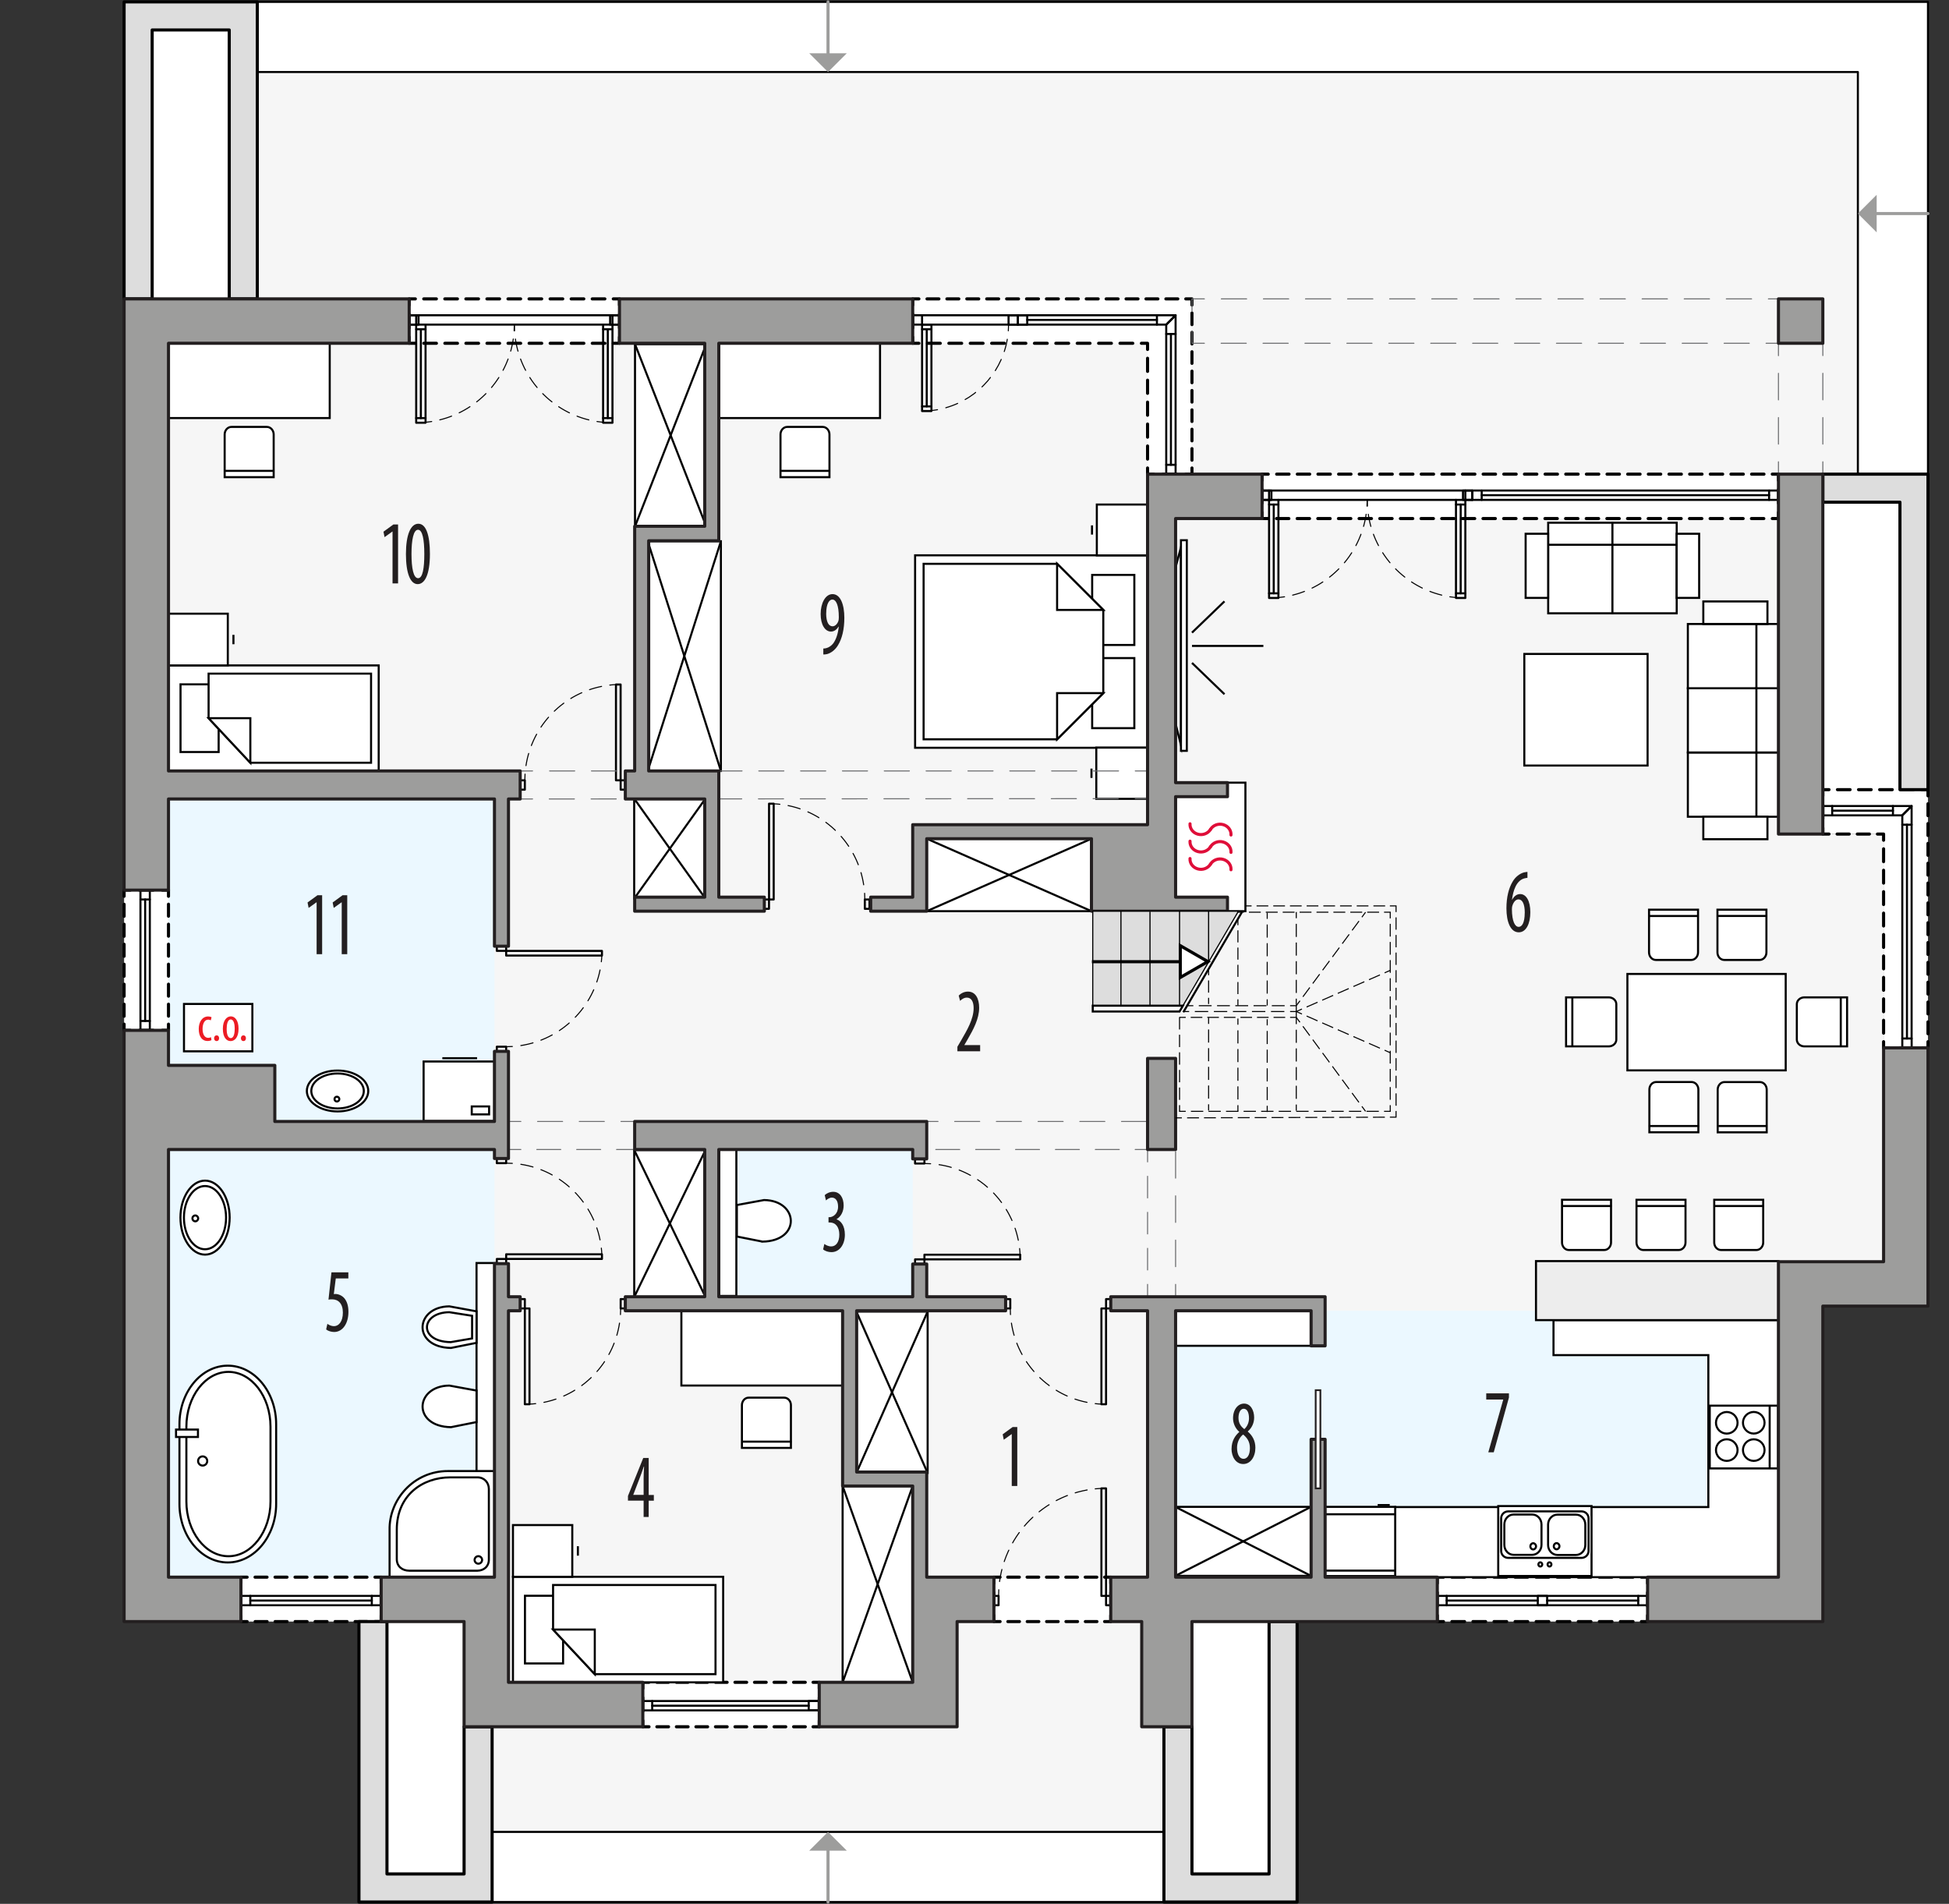 <?xml version="1.0" encoding="UTF-8"?><svg id="a" xmlns="http://www.w3.org/2000/svg" viewBox="0 0 472.88 461.87"><rect x="0" y="0" width="472.88" height="461.87" fill="#333333" stroke="none"/><polygon points="457.01 202.34 431.5 202.34 431.5 115.03 450.77 115.03 450.77 17.47 62.43 17.47 62.43 83.28 40.88 83.28 40.88 382.62 119.4 382.62 119.4 444.42 282.4 444.42 282.4 382.62 431.5 382.62 431.5 306.09 457.01 306.09 457.01 202.34" style="fill:#f6f6f6; stroke-width:0px;"/><rect x="40.88" y="193.83" width="79.09" height="188.79" style="fill:#ebf8ff; stroke-width:0px;"/><rect x="174.4" y="278.87" width="47.06" height="35.72" style="fill:#ebf8ff; stroke-width:0px;"/><rect x="285.23" y="317.99" width="146.27" height="64.63" style="fill:#ebf8ff; stroke-width:0px;"/><rect x="36.92" y="7.27" width="18.66" height="65.25" style="fill:#fff; stroke:#f6f6f6; stroke-linecap:round; stroke-linejoin:round; stroke-width:.5px;"/><rect x="93.89" y="393.39" width="18.71" height="61.23" style="fill:#fff; stroke:#f6f6f6; stroke-linecap:round; stroke-linejoin:round; stroke-width:.5px;"/><rect x="289.2" y="393.39" width="18.71" height="61.23" style="fill:#fff; stroke:#f6f6f6; stroke-linecap:round; stroke-linejoin:round; stroke-width:.5px;"/><rect x="442.27" y="121.83" width="18.71" height="69.73" style="fill:#fff; stroke:#f6f6f6; stroke-linecap:round; stroke-linejoin:round; stroke-width:.5px;"/><polygon points="62.43 .46 62.43 17.47 450.77 17.47 450.77 115.03 467.78 115.03 467.78 .46 62.43 .46" style="fill:#fff; stroke:#000; stroke-linecap:round; stroke-linejoin:round; stroke-width:.5px;"/><rect x="119.4" y="444.42" width="162.99" height="17.01" style="fill:#fff; stroke:#000; stroke-linecap:round; stroke-linejoin:round; stroke-width:.5px;"/><rect x="30.11" y="215.94" width="10.77" height="34.02" style="fill:#fff; stroke-width:0px;"/><polyline points="30.11 248.46 30.11 249.96 31.61 249.96" style="fill:none; stroke:#000; stroke-linecap:round; stroke-linejoin:round; stroke-width:.75px;"/><line x1="33.83" y1="249.96" x2="38.27" y2="249.96" style="fill:none; stroke:#000; stroke-dasharray:0 0 3.33 2.22; stroke-linecap:round; stroke-linejoin:round; stroke-width:.75px;"/><polyline points="39.38 249.96 40.88 249.96 40.88 248.46" style="fill:none; stroke:#000; stroke-linecap:round; stroke-linejoin:round; stroke-width:.75px;"/><line x1="40.88" y1="246.52" x2="40.88" y2="218.41" style="fill:none; stroke:#000; stroke-dasharray:0 0 2.91 1.94; stroke-linecap:round; stroke-linejoin:round; stroke-width:.75px;"/><polyline points="40.88 217.44 40.88 215.94 39.38 215.94" style="fill:none; stroke:#000; stroke-linecap:round; stroke-linejoin:round; stroke-width:.75px;"/><line x1="37.16" y1="215.94" x2="32.72" y2="215.94" style="fill:none; stroke:#000; stroke-dasharray:0 0 3.33 2.22; stroke-linecap:round; stroke-linejoin:round; stroke-width:.75px;"/><polyline points="31.61 215.94 30.11 215.94 30.11 217.44" style="fill:none; stroke:#000; stroke-linecap:round; stroke-linejoin:round; stroke-width:.75px;"/><line x1="30.11" y1="219.38" x2="30.11" y2="247.49" style="fill:none; stroke:#000; stroke-dasharray:0 0 2.91 1.94; stroke-linecap:round; stroke-linejoin:round; stroke-width:.75px;"/><rect x="99.28" y="72.51" width="51.02" height="10.77" style="fill:#fff; stroke-width:0px;"/><polyline points="99.28 81.78 99.28 83.28 100.78 83.28" style="fill:none; stroke:#000; stroke-linecap:round; stroke-linejoin:round; stroke-width:.75px;"/><line x1="102.82" y1="83.28" x2="147.78" y2="83.28" style="fill:none; stroke:#000; stroke-dasharray:0 0 3.07 2.04; stroke-linecap:round; stroke-linejoin:round; stroke-width:.75px;"/><polyline points="148.8 83.28 150.3 83.28 150.3 81.78" style="fill:none; stroke:#000; stroke-linecap:round; stroke-linejoin:round; stroke-width:.75px;"/><line x1="150.3" y1="79.56" x2="150.3" y2="75.12" style="fill:none; stroke:#000; stroke-dasharray:0 0 3.33 2.22; stroke-linecap:round; stroke-linejoin:round; stroke-width:.75px;"/><polyline points="150.3 74.01 150.3 72.51 148.8 72.51" style="fill:none; stroke:#000; stroke-linecap:round; stroke-linejoin:round; stroke-width:.75px;"/><line x1="146.76" y1="72.51" x2="101.8" y2="72.51" style="fill:none; stroke:#000; stroke-dasharray:0 0 3.07 2.04; stroke-linecap:round; stroke-linejoin:round; stroke-width:.75px;"/><polyline points="100.78 72.51 99.28 72.51 99.28 74.01" style="fill:none; stroke:#000; stroke-linecap:round; stroke-linejoin:round; stroke-width:.75px;"/><line x1="99.28" y1="76.23" x2="99.28" y2="80.67" style="fill:none; stroke:#000; stroke-dasharray:0 0 3.33 2.22; stroke-linecap:round; stroke-linejoin:round; stroke-width:.75px;"/><polygon points="221.45 72.51 221.45 83.28 278.43 83.28 278.43 115.03 289.2 115.03 289.2 72.51 221.45 72.51" style="fill:#fff; stroke-width:0px;"/><polyline points="222.95 72.51 221.45 72.51 221.45 74.01" style="fill:none; stroke:#000; stroke-linecap:round; stroke-linejoin:round; stroke-width:.75px;"/><line x1="221.45" y1="76.23" x2="221.45" y2="80.67" style="fill:none; stroke:#000; stroke-dasharray:0 0 3.33 2.22; stroke-linecap:round; stroke-linejoin:round; stroke-width:.75px;"/><polyline points="221.45 81.78 221.45 83.28 222.95 83.28" style="fill:none; stroke:#000; stroke-linecap:round; stroke-linejoin:round; stroke-width:.75px;"/><line x1="225.03" y1="83.28" x2="275.89" y2="83.28" style="fill:none; stroke:#000; stroke-dasharray:0 0 3.11 2.08; stroke-linecap:round; stroke-linejoin:round; stroke-width:.75px;"/><polyline points="276.93 83.28 278.43 83.28 278.43 84.78" style="fill:none; stroke:#000; stroke-linecap:round; stroke-linejoin:round; stroke-width:.75px;"/><line x1="278.43" y1="86.91" x2="278.43" y2="112.47" style="fill:none; stroke:#000; stroke-dasharray:0 0 3.19 2.13; stroke-linecap:round; stroke-linejoin:round; stroke-width:.75px;"/><polyline points="278.43 113.53 278.43 115.03 279.93 115.03" style="fill:none; stroke:#000; stroke-linecap:round; stroke-linejoin:round; stroke-width:.75px;"/><line x1="282.15" y1="115.03" x2="286.59" y2="115.03" style="fill:none; stroke:#000; stroke-dasharray:0 0 3.33 2.22; stroke-linecap:round; stroke-linejoin:round; stroke-width:.75px;"/><polyline points="287.7 115.03 289.2 115.03 289.2 113.53" style="fill:none; stroke:#000; stroke-linecap:round; stroke-linejoin:round; stroke-width:.75px;"/><line x1="289.2" y1="111.65" x2="289.2" y2="74.95" style="fill:none; stroke:#000; stroke-dasharray:0 0 2.82 1.88; stroke-linecap:round; stroke-linejoin:round; stroke-width:.75px;"/><polyline points="289.2 74.01 289.2 72.51 287.7 72.51" style="fill:none; stroke:#000; stroke-linecap:round; stroke-linejoin:round; stroke-width:.75px;"/><line x1="285.77" y1="72.51" x2="223.92" y2="72.51" style="fill:none; stroke:#000; stroke-dasharray:0 0 2.9 1.93; stroke-linecap:round; stroke-linejoin:round; stroke-width:.75px;"/><rect x="306.21" y="115.03" width="125.29" height="10.77" style="fill:#fff; stroke-width:0px;"/><polyline points="306.21 124.3 306.21 125.8 307.71 125.8" style="fill:none; stroke:#000; stroke-linecap:round; stroke-linejoin:round; stroke-width:.75px;"/><line x1="309.71" y1="125.8" x2="429" y2="125.8" style="fill:none; stroke:#000; stroke-dasharray:0 0 3.01 2; stroke-linecap:round; stroke-linejoin:round; stroke-width:.75px;"/><polyline points="430 125.8 431.5 125.8 431.5 124.3" style="fill:none; stroke:#000; stroke-linecap:round; stroke-linejoin:round; stroke-width:.75px;"/><line x1="431.5" y1="122.08" x2="431.5" y2="117.64" style="fill:none; stroke:#000; stroke-dasharray:0 0 3.33 2.22; stroke-linecap:round; stroke-linejoin:round; stroke-width:.75px;"/><polyline points="431.5 116.53 431.5 115.03 430 115.03" style="fill:none; stroke:#000; stroke-linecap:round; stroke-linejoin:round; stroke-width:.75px;"/><line x1="427.99" y1="115.03" x2="308.71" y2="115.03" style="fill:none; stroke:#000; stroke-dasharray:0 0 3.01 2; stroke-linecap:round; stroke-linejoin:round; stroke-width:.75px;"/><polyline points="307.71 115.03 306.21 115.03 306.21 116.53" style="fill:none; stroke:#000; stroke-linecap:round; stroke-linejoin:round; stroke-width:.75px;"/><line x1="306.21" y1="118.75" x2="306.21" y2="123.19" style="fill:none; stroke:#000; stroke-dasharray:0 0 3.33 2.22; stroke-linecap:round; stroke-linejoin:round; stroke-width:.75px;"/><polygon points="442.27 191.57 442.27 202.34 457.01 202.34 457.01 254.21 467.78 254.21 467.78 191.57 442.27 191.57" style="fill:#fff; stroke-width:0px;"/><polyline points="443.77 191.57 442.27 191.57 442.27 193.07" style="fill:none; stroke:#000; stroke-linecap:round; stroke-linejoin:round; stroke-width:.75px;"/><line x1="442.27" y1="195.29" x2="442.27" y2="199.73" style="fill:none; stroke:#000; stroke-dasharray:0 0 3.33 2.22; stroke-linecap:round; stroke-linejoin:round; stroke-width:.75px;"/><polyline points="442.27 200.84 442.27 202.34 443.77 202.34" style="fill:none; stroke:#000; stroke-linecap:round; stroke-linejoin:round; stroke-width:.75px;"/><line x1="445.73" y1="202.34" x2="454.53" y2="202.34" style="fill:none; stroke:#000; stroke-dasharray:0 0 2.94 1.96; stroke-linecap:round; stroke-linejoin:round; stroke-width:.75px;"/><polyline points="455.51 202.34 457.01 202.34 457.01 203.84" style="fill:none; stroke:#000; stroke-linecap:round; stroke-linejoin:round; stroke-width:.75px;"/><line x1="457.01" y1="205.92" x2="457.01" y2="251.67" style="fill:none; stroke:#000; stroke-dasharray:0 0 3.12 2.08; stroke-linecap:round; stroke-linejoin:round; stroke-width:.75px;"/><polyline points="457.01 252.71 457.01 254.21 458.51 254.21" style="fill:none; stroke:#000; stroke-linecap:round; stroke-linejoin:round; stroke-width:.75px;"/><line x1="460.73" y1="254.21" x2="465.17" y2="254.21" style="fill:none; stroke:#000; stroke-dasharray:0 0 3.33 2.22; stroke-linecap:round; stroke-linejoin:round; stroke-width:.75px;"/><polyline points="466.28 254.21 467.78 254.21 467.78 252.71" style="fill:none; stroke:#000; stroke-linecap:round; stroke-linejoin:round; stroke-width:.75px;"/><line x1="467.78" y1="250.79" x2="467.78" y2="194.03" style="fill:none; stroke:#000; stroke-dasharray:0 0 2.89 1.92; stroke-linecap:round; stroke-linejoin:round; stroke-width:.75px;"/><polyline points="467.78 193.07 467.78 191.57 466.28 191.57" style="fill:none; stroke:#000; stroke-linecap:round; stroke-linejoin:round; stroke-width:.75px;"/><line x1="464.24" y1="191.57" x2="444.79" y2="191.57" style="fill:none; stroke:#000; stroke-dasharray:0 0 3.07 2.05; stroke-linecap:round; stroke-linejoin:round; stroke-width:.75px;"/><rect x="348.73" y="382.62" width="51.02" height="10.77" style="fill:#fff; stroke-width:0px;"/><polyline points="348.73 391.89 348.73 393.39 350.23 393.39" style="fill:none; stroke:#000; stroke-linecap:round; stroke-linejoin:round; stroke-width:.75px;"/><line x1="352.27" y1="393.39" x2="397.23" y2="393.39" style="fill:none; stroke:#000; stroke-dasharray:0 0 3.07 2.04; stroke-linecap:round; stroke-linejoin:round; stroke-width:.75px;"/><polyline points="398.25 393.39 399.75 393.39 399.75 391.89" style="fill:none; stroke:#000; stroke-linecap:round; stroke-linejoin:round; stroke-width:.75px;"/><line x1="399.75" y1="389.67" x2="399.75" y2="385.23" style="fill:none; stroke:#000; stroke-dasharray:0 0 3.33 2.22; stroke-linecap:round; stroke-linejoin:round; stroke-width:.75px;"/><polyline points="399.75 384.12 399.75 382.62 398.25 382.62" style="fill:none; stroke:#000; stroke-linecap:round; stroke-linejoin:round; stroke-width:.75px;"/><line x1="396.21" y1="382.62" x2="351.25" y2="382.62" style="fill:none; stroke:#000; stroke-dasharray:0 0 3.07 2.04; stroke-linecap:round; stroke-linejoin:round; stroke-width:.75px;"/><polyline points="350.23 382.62 348.73 382.62 348.73 384.12" style="fill:none; stroke:#000; stroke-linecap:round; stroke-linejoin:round; stroke-width:.75px;"/><line x1="348.73" y1="386.34" x2="348.73" y2="390.78" style="fill:none; stroke:#000; stroke-dasharray:0 0 3.33 2.22; stroke-linecap:round; stroke-linejoin:round; stroke-width:.75px;"/><rect x="241.15" y="382.62" width="28.35" height="10.77" style="fill:#fff; stroke-width:0px;"/><polyline points="241.15 391.89 241.15 393.39 242.65 393.39" style="fill:none; stroke:#000; stroke-linecap:round; stroke-linejoin:round; stroke-width:.75px;"/><line x1="244.53" y1="393.39" x2="267.06" y2="393.39" style="fill:none; stroke:#000; stroke-dasharray:0 0 2.82 1.88; stroke-linecap:round; stroke-linejoin:round; stroke-width:.75px;"/><polyline points="268 393.39 269.5 393.39 269.5 391.89" style="fill:none; stroke:#000; stroke-linecap:round; stroke-linejoin:round; stroke-width:.75px;"/><line x1="269.5" y1="389.67" x2="269.5" y2="385.23" style="fill:none; stroke:#000; stroke-dasharray:0 0 3.33 2.22; stroke-linecap:round; stroke-linejoin:round; stroke-width:.75px;"/><polyline points="269.5 384.12 269.5 382.62 268 382.62" style="fill:none; stroke:#000; stroke-linecap:round; stroke-linejoin:round; stroke-width:.75px;"/><line x1="266.12" y1="382.62" x2="243.59" y2="382.62" style="fill:none; stroke:#000; stroke-dasharray:0 0 2.82 1.88; stroke-linecap:round; stroke-linejoin:round; stroke-width:.75px;"/><polyline points="242.65 382.62 241.15 382.62 241.15 384.12" style="fill:none; stroke:#000; stroke-linecap:round; stroke-linejoin:round; stroke-width:.75px;"/><line x1="241.15" y1="386.34" x2="241.15" y2="390.78" style="fill:none; stroke:#000; stroke-dasharray:0 0 3.33 2.22; stroke-linecap:round; stroke-linejoin:round; stroke-width:.75px;"/><rect x="155.97" y="408.13" width="42.8" height="10.77" style="fill:#fff; stroke-width:0px;"/><polyline points="155.97 417.41 155.97 418.91 157.47 418.91" style="fill:none; stroke:#000; stroke-linecap:round; stroke-linejoin:round; stroke-width:.75px;"/><line x1="159.37" y1="418.91" x2="196.33" y2="418.91" style="fill:none; stroke:#000; stroke-dasharray:0 0 2.84 1.9; stroke-linecap:round; stroke-linejoin:round; stroke-width:.75px;"/><polyline points="197.27 418.91 198.77 418.91 198.77 417.41" style="fill:none; stroke:#000; stroke-linecap:round; stroke-linejoin:round; stroke-width:.75px;"/><line x1="198.77" y1="415.19" x2="198.77" y2="410.74" style="fill:none; stroke:#000; stroke-dasharray:0 0 3.33 2.22; stroke-linecap:round; stroke-linejoin:round; stroke-width:.75px;"/><polyline points="198.77 409.63 198.77 408.13 197.27 408.13" style="fill:none; stroke:#000; stroke-linecap:round; stroke-linejoin:round; stroke-width:.75px;"/><line x1="195.38" y1="408.13" x2="158.42" y2="408.13" style="fill:none; stroke:#000; stroke-dasharray:0 0 2.84 1.9; stroke-linecap:round; stroke-linejoin:round; stroke-width:.75px;"/><polyline points="157.47 408.13 155.97 408.13 155.97 409.63" style="fill:none; stroke:#000; stroke-linecap:round; stroke-linejoin:round; stroke-width:.75px;"/><line x1="155.97" y1="411.85" x2="155.97" y2="416.3" style="fill:none; stroke:#000; stroke-dasharray:0 0 3.33 2.22; stroke-linecap:round; stroke-linejoin:round; stroke-width:.75px;"/><rect x="58.46" y="382.62" width="34.02" height="10.77" style="fill:#fff; stroke-width:0px;"/><polyline points="58.46 391.89 58.46 393.39 59.96 393.39" style="fill:none; stroke:#000; stroke-linecap:round; stroke-linejoin:round; stroke-width:.75px;"/><line x1="61.9" y1="393.39" x2="90.01" y2="393.39" style="fill:none; stroke:#000; stroke-dasharray:0 0 2.91 1.94; stroke-linecap:round; stroke-linejoin:round; stroke-width:.75px;"/><polyline points="90.98 393.39 92.48 393.39 92.48 391.89" style="fill:none; stroke:#000; stroke-linecap:round; stroke-linejoin:round; stroke-width:.75px;"/><line x1="92.48" y1="389.67" x2="92.48" y2="385.23" style="fill:none; stroke:#000; stroke-dasharray:0 0 3.33 2.22; stroke-linecap:round; stroke-linejoin:round; stroke-width:.75px;"/><polyline points="92.48 384.12 92.48 382.62 90.98 382.62" style="fill:none; stroke:#000; stroke-linecap:round; stroke-linejoin:round; stroke-width:.75px;"/><line x1="89.04" y1="382.62" x2="60.93" y2="382.62" style="fill:none; stroke:#000; stroke-dasharray:0 0 2.91 1.94; stroke-linecap:round; stroke-linejoin:round; stroke-width:.75px;"/><polyline points="59.96 382.62 58.46 382.62 58.46 384.12" style="fill:none; stroke:#000; stroke-linecap:round; stroke-linejoin:round; stroke-width:.75px;"/><line x1="58.46" y1="386.34" x2="58.46" y2="390.78" style="fill:none; stroke:#000; stroke-dasharray:0 0 3.33 2.22; stroke-linecap:round; stroke-linejoin:round; stroke-width:.75px;"/><rect x="268.36" y="387.16" width="1.13" height="2.27" style="fill:none; stroke:#000; stroke-linecap:round; stroke-linejoin:round; stroke-width:.5px;"/><rect x="241.15" y="387.16" width="1.13" height="2.27" style="fill:none; stroke:#000; stroke-linecap:round; stroke-linejoin:round; stroke-width:.5px;"/><rect x="267.23" y="361.08" width="1.13" height="26.08" style="fill:none; stroke:#000; stroke-linecap:round; stroke-linejoin:round; stroke-width:.5px;"/><path d="M242.29,387.16c0-.5.01-1,.04-1.5" style="fill:none; stroke:#000; stroke-linecap:round; stroke-linejoin:round; stroke-width:.25px;"/><path d="M242.52,383.68c1.55-11.53,10.63-20.74,22.23-22.37" style="fill:none; stroke:#000; stroke-dasharray:0 0 2.99 1.99; stroke-linecap:round; stroke-linejoin:round; stroke-width:.25px;"/><path d="M265.73,361.19c.49-.05.99-.09,1.5-.11" style="fill:none; stroke:#000; stroke-linecap:round; stroke-linejoin:round; stroke-width:.25px;"/><rect x="348.73" y="387.16" width="2.27" height="2.27" style="fill:none; stroke:#000; stroke-linecap:round; stroke-linejoin:round; stroke-width:.5px;"/><rect x="397.48" y="387.16" width="2.27" height="2.27" style="fill:none; stroke:#000; stroke-linecap:round; stroke-linejoin:round; stroke-width:.5px;"/><line x1="350.99" y1="387.16" x2="397.48" y2="387.16" style="fill:none; stroke:#000; stroke-linecap:round; stroke-linejoin:round; stroke-width:.5px;"/><line x1="397.48" y1="388.29" x2="375.37" y2="388.29" style="fill:none; stroke:#000; stroke-linecap:round; stroke-linejoin:round; stroke-width:.5px;"/><line x1="373.11" y1="388.29" x2="350.99" y2="388.29" style="fill:none; stroke:#000; stroke-linecap:round; stroke-linejoin:round; stroke-width:.5px;"/><line x1="350.99" y1="389.43" x2="397.48" y2="389.43" style="fill:none; stroke:#000; stroke-linecap:round; stroke-linejoin:round; stroke-width:.5px;"/><rect x="373.11" y="387.16" width="2.27" height="2.27" style="fill:none; stroke:#000; stroke-linecap:round; stroke-linejoin:round; stroke-width:.5px;"/><rect x="120.54" y="229.55" width="2.27" height="1.13" style="fill:none; stroke:#000; stroke-linecap:round; stroke-linejoin:round; stroke-width:.5px;"/><rect x="120.54" y="253.93" width="2.27" height="1.13" style="fill:none; stroke:#000; stroke-linecap:round; stroke-linejoin:round; stroke-width:.5px;"/><rect x="122.81" y="230.69" width="23.24" height="1.13" style="fill:none; stroke:#000; stroke-linecap:round; stroke-linejoin:round; stroke-width:.5px;"/><path d="M146.02,231.82c-.02.5-.06,1-.12,1.5" style="fill:none; stroke:#000; stroke-linecap:round; stroke-linejoin:round; stroke-width:.25px;"/><path d="M145.59,235.31c-1.99,9.86-10.19,17.4-20.27,18.48" style="fill:none; stroke:#000; stroke-dasharray:0 0 3.03 2.02; stroke-linecap:round; stroke-linejoin:round; stroke-width:.25px;"/><path d="M124.31,253.88c-.5.03-1,.05-1.5.05" style="fill:none; stroke:#000; stroke-linecap:round; stroke-linejoin:round; stroke-width:.25px;"/><rect x="150.59" y="189.3" width="1.13" height="2.27" style="fill:none; stroke:#000; stroke-linecap:round; stroke-linejoin:round; stroke-width:.5px;"/><rect x="126.21" y="189.3" width="1.13" height="2.27" style="fill:none; stroke:#000; stroke-linecap:round; stroke-linejoin:round; stroke-width:.5px;"/><rect x="149.45" y="166.06" width="1.13" height="23.24" style="fill:none; stroke:#000; stroke-linecap:round; stroke-linejoin:round; stroke-width:.5px;"/><path d="M149.45,166.08c-.5.02-1,.06-1.5.12" style="fill:none; stroke:#000; stroke-linecap:round; stroke-linejoin:round; stroke-width:.25px;"/><path d="M145.96,166.52c-9.86,1.99-17.4,10.19-18.48,20.27" style="fill:none; stroke:#000; stroke-dasharray:0 0 3.03 2.02; stroke-linecap:round; stroke-linejoin:round; stroke-width:.25px;"/><path d="M127.39,187.8c-.03.5-.05,1-.05,1.5" style="fill:none; stroke:#000; stroke-linecap:round; stroke-linejoin:round; stroke-width:.25px;"/><rect x="222.02" y="305.52" width="2.27" height="1.13" style="fill:none; stroke:#000; stroke-linecap:round; stroke-linejoin:round; stroke-width:.5px;"/><rect x="222.02" y="281.14" width="2.27" height="1.13" style="fill:none; stroke:#000; stroke-linecap:round; stroke-linejoin:round; stroke-width:.5px;"/><rect x="224.29" y="304.39" width="23.24" height="1.13" style="fill:none; stroke:#000; stroke-linecap:round; stroke-linejoin:round; stroke-width:.5px;"/><path d="M247.5,304.39c-.02-.5-.06-1-.12-1.5" style="fill:none; stroke:#000; stroke-linecap:round; stroke-linejoin:round; stroke-width:.25px;"/><path d="M247.07,300.89c-1.99-9.86-10.19-17.4-20.27-18.48" style="fill:none; stroke:#000; stroke-dasharray:0 0 3.03 2.02; stroke-linecap:round; stroke-linejoin:round; stroke-width:.25px;"/><path d="M225.79,282.32c-.5-.03-1-.05-1.5-.05" style="fill:none; stroke:#000; stroke-linecap:round; stroke-linejoin:round; stroke-width:.25px;"/><rect x="185.45" y="218.21" width="1.13" height="2.27" style="fill:none; stroke:#000; stroke-linecap:round; stroke-linejoin:round; stroke-width:.5px;"/><rect x="209.83" y="218.21" width="1.13" height="2.27" style="fill:none; stroke:#000; stroke-linecap:round; stroke-linejoin:round; stroke-width:.5px;"/><rect x="186.59" y="194.97" width="1.13" height="23.24" style="fill:none; stroke:#000; stroke-linecap:round; stroke-linejoin:round; stroke-width:.5px;"/><path d="M187.72,195c.5.02,1,.06,1.5.12" style="fill:none; stroke:#000; stroke-linecap:round; stroke-linejoin:round; stroke-width:.25px;"/><path d="M191.21,195.43c9.86,1.99,17.4,10.19,18.48,20.27" style="fill:none; stroke:#000; stroke-dasharray:0 0 3.03 2.02; stroke-linecap:round; stroke-linejoin:round; stroke-width:.25px;"/><path d="M209.78,216.71c.03.5.05,1,.05,1.5" style="fill:none; stroke:#000; stroke-linecap:round; stroke-linejoin:round; stroke-width:.25px;"/><rect x="148.03" y="76.48" width="2.27" height="2.27" style="fill:none; stroke:#000; stroke-linecap:round; stroke-linejoin:round; stroke-width:.5px;"/><rect x="99.28" y="76.48" width="2.27" height="2.27" style="fill:none; stroke:#000; stroke-linecap:round; stroke-linejoin:round; stroke-width:.5px;"/><rect x="148.6" y="76.48" width="1.7" height="2.27" style="fill:none; stroke:#000; stroke-linecap:round; stroke-linejoin:round; stroke-width:.5px;"/><rect x="146.33" y="78.75" width="2.27" height="1.13" style="fill:none; stroke:#000; stroke-linecap:round; stroke-linejoin:round; stroke-width:.5px;"/><rect x="146.33" y="101.43" width="2.27" height="1.13" style="fill:none; stroke:#000; stroke-linecap:round; stroke-linejoin:round; stroke-width:.5px;"/><line x1="148.6" y1="79.88" x2="148.6" y2="101.43" style="fill:none; stroke:#000; stroke-linecap:round; stroke-linejoin:round; stroke-width:.5px;"/><line x1="147.47" y1="101.43" x2="147.47" y2="79.88" style="fill:none; stroke:#000; stroke-linecap:round; stroke-linejoin:round; stroke-width:.5px;"/><line x1="146.33" y1="79.88" x2="146.33" y2="101.43" style="fill:none; stroke:#000; stroke-linecap:round; stroke-linejoin:round; stroke-width:.5px;"/><rect x="99.28" y="76.48" width="1.7" height="2.27" style="fill:none; stroke:#000; stroke-linecap:round; stroke-linejoin:round; stroke-width:.5px;"/><rect x="100.98" y="78.75" width="2.27" height="1.13" style="fill:none; stroke:#000; stroke-linecap:round; stroke-linejoin:round; stroke-width:.5px;"/><rect x="100.98" y="101.43" width="2.27" height="1.13" style="fill:none; stroke:#000; stroke-linecap:round; stroke-linejoin:round; stroke-width:.5px;"/><line x1="100.98" y1="79.88" x2="100.98" y2="101.43" style="fill:none; stroke:#000; stroke-linecap:round; stroke-linejoin:round; stroke-width:.5px;"/><line x1="102.11" y1="101.43" x2="102.11" y2="79.88" style="fill:none; stroke:#000; stroke-linecap:round; stroke-linejoin:round; stroke-width:.5px;"/><line x1="103.25" y1="79.88" x2="103.25" y2="101.43" style="fill:none; stroke:#000; stroke-linecap:round; stroke-linejoin:round; stroke-width:.5px;"/><line x1="103.25" y1="78.75" x2="146.33" y2="78.75" style="fill:none; stroke:#000; stroke-linecap:round; stroke-linejoin:round; stroke-width:.5px;"/><line x1="148.6" y1="76.48" x2="100.98" y2="76.48" style="fill:none; stroke:#000; stroke-linecap:round; stroke-linejoin:round; stroke-width:.5px;"/><path d="M103.25,102.45c.5-.05,1-.11,1.49-.19" style="fill:none; stroke:#000; stroke-linecap:round; stroke-linejoin:round; stroke-width:.25px;"/><path d="M106.7,101.86c9.68-2.39,16.91-10.63,17.96-20.61" style="fill:none; stroke:#000; stroke-dasharray:0 0 3.01 2.01; stroke-linecap:round; stroke-linejoin:round; stroke-width:.25px;"/><path d="M124.74,80.25c.03-.5.05-1,.05-1.5" style="fill:none; stroke:#000; stroke-linecap:round; stroke-linejoin:round; stroke-width:.25px;"/><path d="M124.79,78.75c0,.5.02,1,.05,1.5" style="fill:none; stroke:#000; stroke-linecap:round; stroke-linejoin:round; stroke-width:.25px;"/><path d="M125.05,82.25c1.45,9.86,8.97,17.85,18.81,19.84" style="fill:none; stroke:#000; stroke-dasharray:0 0 3.01 2.01; stroke-linecap:round; stroke-linejoin:round; stroke-width:.25px;"/><path d="M144.85,102.26c.49.08.99.14,1.49.19" style="fill:none; stroke:#000; stroke-linecap:round; stroke-linejoin:round; stroke-width:.25px;"/><rect x="354.96" y="119" width="2.27" height="2.27" style="fill:none; stroke:#000; stroke-linecap:round; stroke-linejoin:round; stroke-width:.5px;"/><rect x="306.21" y="119" width="2.27" height="2.27" style="fill:none; stroke:#000; stroke-linecap:round; stroke-linejoin:round; stroke-width:.5px;"/><rect x="355.53" y="119" width="1.7" height="2.27" style="fill:none; stroke:#000; stroke-linecap:round; stroke-linejoin:round; stroke-width:.5px;"/><rect x="353.26" y="121.27" width="2.27" height="1.13" style="fill:none; stroke:#000; stroke-linecap:round; stroke-linejoin:round; stroke-width:.5px;"/><rect x="353.26" y="143.94" width="2.27" height="1.13" style="fill:none; stroke:#000; stroke-linecap:round; stroke-linejoin:round; stroke-width:.5px;"/><line x1="355.53" y1="122.4" x2="355.53" y2="143.94" style="fill:none; stroke:#000; stroke-linecap:round; stroke-linejoin:round; stroke-width:.5px;"/><line x1="354.4" y1="143.94" x2="354.4" y2="122.4" style="fill:none; stroke:#000; stroke-linecap:round; stroke-linejoin:round; stroke-width:.5px;"/><line x1="353.26" y1="122.4" x2="353.26" y2="143.94" style="fill:none; stroke:#000; stroke-linecap:round; stroke-linejoin:round; stroke-width:.5px;"/><rect x="306.21" y="119" width="1.7" height="2.27" style="fill:none; stroke:#000; stroke-linecap:round; stroke-linejoin:round; stroke-width:.5px;"/><rect x="307.91" y="121.27" width="2.27" height="1.13" style="fill:none; stroke:#000; stroke-linecap:round; stroke-linejoin:round; stroke-width:.5px;"/><rect x="307.91" y="143.94" width="2.27" height="1.13" style="fill:none; stroke:#000; stroke-linecap:round; stroke-linejoin:round; stroke-width:.5px;"/><line x1="307.91" y1="122.4" x2="307.91" y2="143.94" style="fill:none; stroke:#000; stroke-linecap:round; stroke-linejoin:round; stroke-width:.5px;"/><line x1="309.04" y1="143.94" x2="309.04" y2="122.4" style="fill:none; stroke:#000; stroke-linecap:round; stroke-linejoin:round; stroke-width:.5px;"/><line x1="310.18" y1="122.4" x2="310.18" y2="143.94" style="fill:none; stroke:#000; stroke-linecap:round; stroke-linejoin:round; stroke-width:.5px;"/><line x1="310.18" y1="121.27" x2="353.26" y2="121.27" style="fill:none; stroke:#000; stroke-linecap:round; stroke-linejoin:round; stroke-width:.5px;"/><line x1="355.53" y1="119" x2="307.91" y2="119" style="fill:none; stroke:#000; stroke-linecap:round; stroke-linejoin:round; stroke-width:.5px;"/><path d="M310.18,144.97c.5-.05,1-.11,1.49-.19" style="fill:none; stroke:#000; stroke-linecap:round; stroke-linejoin:round; stroke-width:.25px;"/><path d="M313.63,144.38c9.68-2.39,16.91-10.63,17.96-20.61" style="fill:none; stroke:#000; stroke-dasharray:0 0 3.01 2.01; stroke-linecap:round; stroke-linejoin:round; stroke-width:.25px;"/><path d="M331.67,122.77c.03-.5.05-1,.05-1.5" style="fill:none; stroke:#000; stroke-linecap:round; stroke-linejoin:round; stroke-width:.25px;"/><path d="M331.72,121.27c0,.5.02,1,.05,1.5" style="fill:none; stroke:#000; stroke-linecap:round; stroke-linejoin:round; stroke-width:.25px;"/><path d="M331.98,124.76c1.45,9.86,8.97,17.85,18.81,19.84" style="fill:none; stroke:#000; stroke-dasharray:0 0 3.01 2.01; stroke-linecap:round; stroke-linejoin:round; stroke-width:.25px;"/><path d="M351.77,144.78c.49.08.99.14,1.49.19" style="fill:none; stroke:#000; stroke-linecap:round; stroke-linejoin:round; stroke-width:.25px;"/><rect x="357.23" y="119" width="2.27" height="2.27" style="fill:none; stroke:#000; stroke-linecap:round; stroke-linejoin:round; stroke-width:.5px;"/><rect x="429.23" y="119" width="2.27" height="2.27" style="fill:none; stroke:#000; stroke-linecap:round; stroke-linejoin:round; stroke-width:.5px;"/><line x1="359.5" y1="119" x2="429.23" y2="119" style="fill:none; stroke:#000; stroke-linecap:round; stroke-linejoin:round; stroke-width:.5px;"/><line x1="429.23" y1="120.13" x2="359.5" y2="120.13" style="fill:none; stroke:#000; stroke-linecap:round; stroke-linejoin:round; stroke-width:.5px;"/><line x1="359.5" y1="121.27" x2="429.23" y2="121.27" style="fill:none; stroke:#000; stroke-linecap:round; stroke-linejoin:round; stroke-width:.5px;"/><polygon points="463.81 200.07 461.55 200.07 461.55 197.8 463.81 195.54 463.81 200.07" style="fill:none; stroke:#000; stroke-linecap:round; stroke-linejoin:round; stroke-width:.5px;"/><rect x="461.55" y="251.94" width="2.27" height="2.27" style="fill:none; stroke:#000; stroke-linecap:round; stroke-linejoin:round; stroke-width:.5px;"/><line x1="463.81" y1="200.07" x2="463.81" y2="251.94" style="fill:none; stroke:#000; stroke-linecap:round; stroke-linejoin:round; stroke-width:.5px;"/><line x1="462.68" y1="251.94" x2="462.68" y2="200.07" style="fill:none; stroke:#000; stroke-linecap:round; stroke-linejoin:round; stroke-width:.5px;"/><line x1="461.55" y1="200.07" x2="461.55" y2="251.94" style="fill:none; stroke:#000; stroke-linecap:round; stroke-linejoin:round; stroke-width:.5px;"/><polygon points="459.28 195.54 459.28 197.8 461.55 197.8 463.81 195.54 459.28 195.54" style="fill:none; stroke:#000; stroke-linecap:round; stroke-linejoin:round; stroke-width:.5px;"/><rect x="442.27" y="195.54" width="2.27" height="2.27" style="fill:none; stroke:#000; stroke-linecap:round; stroke-linejoin:round; stroke-width:.5px;"/><line x1="459.28" y1="195.54" x2="444.54" y2="195.54" style="fill:none; stroke:#000; stroke-linecap:round; stroke-linejoin:round; stroke-width:.5px;"/><line x1="444.54" y1="196.67" x2="459.28" y2="196.67" style="fill:none; stroke:#000; stroke-linecap:round; stroke-linejoin:round; stroke-width:.5px;"/><line x1="459.28" y1="197.8" x2="444.54" y2="197.8" style="fill:none; stroke:#000; stroke-linecap:round; stroke-linejoin:round; stroke-width:.5px;"/><polygon points="285.23 81.02 282.96 81.02 282.96 78.75 285.23 76.48 285.23 81.02" style="fill:none; stroke:#000; stroke-linecap:round; stroke-linejoin:round; stroke-width:.5px;"/><rect x="282.96" y="112.76" width="2.27" height="2.27" style="fill:none; stroke:#000; stroke-linecap:round; stroke-linejoin:round; stroke-width:.5px;"/><line x1="285.23" y1="81.02" x2="285.23" y2="112.76" style="fill:none; stroke:#000; stroke-linecap:round; stroke-linejoin:round; stroke-width:.5px;"/><line x1="284.1" y1="112.76" x2="284.1" y2="81.02" style="fill:none; stroke:#000; stroke-linecap:round; stroke-linejoin:round; stroke-width:.5px;"/><line x1="282.96" y1="81.02" x2="282.96" y2="112.76" style="fill:none; stroke:#000; stroke-linecap:round; stroke-linejoin:round; stroke-width:.5px;"/><polygon points="280.7 76.48 280.7 78.75 282.96 78.75 285.23 76.48 280.7 76.48" style="fill:none; stroke:#000; stroke-linecap:round; stroke-linejoin:round; stroke-width:.5px;"/><rect x="221.45" y="76.48" width="2.27" height="2.27" style="fill:none; stroke:#000; stroke-linecap:round; stroke-linejoin:round; stroke-width:.5px;"/><line x1="280.7" y1="76.48" x2="223.72" y2="76.48" style="fill:none; stroke:#000; stroke-linecap:round; stroke-linejoin:round; stroke-width:.5px;"/><line x1="249.23" y1="77.61" x2="280.7" y2="77.61" style="fill:none; stroke:#000; stroke-linecap:round; stroke-linejoin:round; stroke-width:.5px;"/><line x1="280.7" y1="78.75" x2="223.72" y2="78.75" style="fill:none; stroke:#000; stroke-linecap:round; stroke-linejoin:round; stroke-width:.5px;"/><rect x="246.96" y="76.48" width="2.27" height="2.27" style="fill:none; stroke:#000; stroke-linecap:round; stroke-linejoin:round; stroke-width:.5px;"/><rect x="244.7" y="76.48" width="2.27" height="2.27" style="fill:none; stroke:#000; stroke-linecap:round; stroke-linejoin:round; stroke-width:.5px;"/><rect x="223.72" y="78.75" width="2.27" height="1.13" style="fill:none; stroke:#000; stroke-linecap:round; stroke-linejoin:round; stroke-width:.5px;"/><rect x="223.72" y="98.59" width="2.27" height="1.13" style="fill:none; stroke:#000; stroke-linecap:round; stroke-linejoin:round; stroke-width:.5px;"/><line x1="223.72" y1="79.88" x2="223.72" y2="98.59" style="fill:none; stroke:#000; stroke-linecap:round; stroke-linejoin:round; stroke-width:.5px;"/><line x1="224.85" y1="98.59" x2="224.85" y2="79.88" style="fill:none; stroke:#000; stroke-linecap:round; stroke-linejoin:round; stroke-width:.5px;"/><line x1="225.99" y1="79.88" x2="225.99" y2="98.59" style="fill:none; stroke:#000; stroke-linecap:round; stroke-linejoin:round; stroke-width:.5px;"/><path d="M225.99,99.6c.5-.05,1-.13,1.48-.21" style="fill:none; stroke:#000; stroke-linecap:round; stroke-linejoin:round; stroke-width:.25px;"/><path d="M229.47,98.92c8.08-2.29,14.07-9.25,15.08-17.65" style="fill:none; stroke:#000; stroke-dasharray:0 0 3.07 2.05; stroke-linecap:round; stroke-linejoin:round; stroke-width:.25px;"/><path d="M244.64,80.25c.04-.5.05-1,.05-1.5" style="fill:none; stroke:#000; stroke-linecap:round; stroke-linejoin:round; stroke-width:.25px;"/><rect x="120.54" y="305.43" width="2.27" height="1.13" style="fill:none; stroke:#000; stroke-linecap:round; stroke-linejoin:round; stroke-width:.5px;"/><rect x="120.54" y="281.05" width="2.27" height="1.13" style="fill:none; stroke:#000; stroke-linecap:round; stroke-linejoin:round; stroke-width:.5px;"/><rect x="122.81" y="304.29" width="23.24" height="1.13" style="fill:none; stroke:#000; stroke-linecap:round; stroke-linejoin:round; stroke-width:.5px;"/><path d="M146.02,304.29c-.02-.5-.06-1-.12-1.5" style="fill:none; stroke:#000; stroke-linecap:round; stroke-linejoin:round; stroke-width:.25px;"/><path d="M145.59,300.8c-1.99-9.86-10.19-17.4-20.27-18.48" style="fill:none; stroke:#000; stroke-dasharray:0 0 3.03 2.02; stroke-linecap:round; stroke-linejoin:round; stroke-width:.25px;"/><path d="M124.31,282.23c-.5-.03-1-.05-1.5-.05" style="fill:none; stroke:#000; stroke-linecap:round; stroke-linejoin:round; stroke-width:.25px;"/><rect x="58.46" y="387.16" width="2.27" height="2.27" style="fill:none; stroke:#000; stroke-linecap:round; stroke-linejoin:round; stroke-width:.5px;"/><rect x="90.21" y="387.16" width="2.27" height="2.27" style="fill:none; stroke:#000; stroke-linecap:round; stroke-linejoin:round; stroke-width:.5px;"/><line x1="60.73" y1="387.16" x2="90.21" y2="387.16" style="fill:none; stroke:#000; stroke-linecap:round; stroke-linejoin:round; stroke-width:.5px;"/><line x1="90.21" y1="388.29" x2="60.73" y2="388.29" style="fill:none; stroke:#000; stroke-linecap:round; stroke-linejoin:round; stroke-width:.5px;"/><line x1="60.73" y1="389.43" x2="90.21" y2="389.43" style="fill:none; stroke:#000; stroke-linecap:round; stroke-linejoin:round; stroke-width:.5px;"/><rect x="155.97" y="412.67" width="2.27" height="2.27" style="fill:none; stroke:#000; stroke-linecap:round; stroke-linejoin:round; stroke-width:.5px;"/><rect x="196.22" y="412.67" width="2.55" height="2.27" style="fill:none; stroke:#000; stroke-linecap:round; stroke-linejoin:round; stroke-width:.5px;"/><line x1="158.24" y1="412.67" x2="198.77" y2="412.67" style="fill:none; stroke:#000; stroke-linecap:round; stroke-linejoin:round; stroke-width:.5px;"/><line x1="196.22" y1="413.8" x2="158.24" y2="413.8" style="fill:none; stroke:#000; stroke-linecap:round; stroke-linejoin:round; stroke-width:.5px;"/><line x1="158.24" y1="414.94" x2="198.77" y2="414.94" style="fill:none; stroke:#000; stroke-linecap:round; stroke-linejoin:round; stroke-width:.5px;"/><rect x="126.21" y="315.16" width="1.13" height="2.27" style="fill:none; stroke:#000; stroke-linecap:round; stroke-linejoin:round; stroke-width:.5px;"/><rect x="150.59" y="315.16" width="1.13" height="2.27" style="fill:none; stroke:#000; stroke-linecap:round; stroke-linejoin:round; stroke-width:.5px;"/><rect x="127.34" y="317.43" width="1.13" height="23.24" style="fill:none; stroke:#000; stroke-linecap:round; stroke-linejoin:round; stroke-width:.5px;"/><path d="M128.47,340.64c.5-.02,1-.06,1.5-.12" style="fill:none; stroke:#000; stroke-linecap:round; stroke-linejoin:round; stroke-width:.25px;"/><path d="M131.97,340.21c9.86-1.99,17.4-10.19,18.48-20.27" style="fill:none; stroke:#000; stroke-dasharray:0 0 3.03 2.02; stroke-linecap:round; stroke-linejoin:round; stroke-width:.25px;"/><path d="M150.54,318.92c.03-.5.05-1,.05-1.5" style="fill:none; stroke:#000; stroke-linecap:round; stroke-linejoin:round; stroke-width:.25px;"/><rect x="268.36" y="315.16" width="1.13" height="2.27" style="fill:none; stroke:#000; stroke-linecap:round; stroke-linejoin:round; stroke-width:.5px;"/><rect x="243.99" y="315.16" width="1.13" height="2.27" style="fill:none; stroke:#000; stroke-linecap:round; stroke-linejoin:round; stroke-width:.5px;"/><rect x="267.23" y="317.43" width="1.13" height="23.24" style="fill:none; stroke:#000; stroke-linecap:round; stroke-linejoin:round; stroke-width:.5px;"/><path d="M267.23,340.64c-.5-.02-1-.06-1.5-.12" style="fill:none; stroke:#000; stroke-linecap:round; stroke-linejoin:round; stroke-width:.25px;"/><path d="M263.74,340.21c-9.86-1.99-17.4-10.19-18.48-20.27" style="fill:none; stroke:#000; stroke-dasharray:0 0 3.03 2.02; stroke-linecap:round; stroke-linejoin:round; stroke-width:.25px;"/><path d="M245.17,318.92c-.03-.5-.05-1-.05-1.5" style="fill:none; stroke:#000; stroke-linecap:round; stroke-linejoin:round; stroke-width:.25px;"/><rect x="34.08" y="215.94" width="2.27" height="2.27" style="fill:none; stroke:#000; stroke-linecap:round; stroke-linejoin:round; stroke-width:.5px;"/><rect x="34.08" y="247.69" width="2.27" height="2.27" style="fill:none; stroke:#000; stroke-linecap:round; stroke-linejoin:round; stroke-width:.5px;"/><line x1="36.35" y1="218.21" x2="36.35" y2="247.69" style="fill:none; stroke:#000; stroke-linecap:round; stroke-linejoin:round; stroke-width:.5px;"/><line x1="35.22" y1="247.69" x2="35.22" y2="218.21" style="fill:none; stroke:#000; stroke-linecap:round; stroke-linejoin:round; stroke-width:.5px;"/><line x1="34.08" y1="218.21" x2="34.08" y2="247.69" style="fill:none; stroke:#000; stroke-linecap:round; stroke-linejoin:round; stroke-width:.5px;"/><polygon points="460.98 191.57 460.98 121.83 442.27 121.83 442.27 115.03 467.78 115.03 467.78 191.57 460.98 191.57" style="fill:#ddd; stroke:#000; stroke-linecap:round; stroke-linejoin:round; stroke-width:.75px;"/><polygon points="314.71 393.39 314.71 461.43 282.4 461.43 282.4 418.91 289.2 418.91 289.2 454.62 307.91 454.62 307.91 393.39 314.71 393.39" style="fill:#ddd; stroke:#000; stroke-linecap:round; stroke-linejoin:round; stroke-width:.75px;"/><polygon points="62.43 .46 62.43 72.51 55.62 72.51 55.62 7.27 36.92 7.27 36.92 72.51 30.11 72.51 30.11 .46 62.43 .46" style="fill:#ddd; stroke:#000; stroke-linecap:round; stroke-linejoin:round; stroke-width:.75px;"/><polygon points="87.09 393.39 87.09 461.43 119.4 461.43 119.4 418.91 112.6 418.91 112.6 454.62 93.89 454.62 93.89 393.39 87.09 393.39" style="fill:#ddd; stroke:#000; stroke-linecap:round; stroke-linejoin:round; stroke-width:.75px;"/><rect x="222.03" y="134.72" width="56.41" height="46.69" style="fill:#fff; stroke:#000; stroke-miterlimit:22.93; stroke-width:.5px;"/><rect x="264.99" y="139.47" width="10.23" height="17" style="fill:#fff; stroke:#000; stroke-miterlimit:22.93; stroke-width:.5px;"/><rect x="264.99" y="159.65" width="10.23" height="17" style="fill:#fff; stroke:#000; stroke-miterlimit:22.93; stroke-width:.5px;"/><polygon points="256.48 136.78 267.69 147.97 267.69 159.17 267.69 168.15 256.48 179.35 224.09 179.35 224.09 136.78 256.48 136.78" style="fill:#fff; fill-rule:evenodd; stroke:#000; stroke-miterlimit:22.93; stroke-width:.5px;"/><polygon points="256.48 136.77 256.48 147.97 267.69 147.97 256.48 136.77" style="fill:#fff; fill-rule:evenodd; stroke:#000; stroke-miterlimit:22.93; stroke-width:.5px;"/><polygon points="256.48 179.36 256.48 168.15 267.69 168.15 256.48 179.36" style="fill:#fff; fill-rule:evenodd; stroke:#000; stroke-miterlimit:22.93; stroke-width:.5px;"/><rect x="265.99" y="181.37" width="12.44" height="12.43" style="fill:#fff; stroke:#000; stroke-miterlimit:22.93; stroke-width:.5px;"/><line x1="264.82" y1="186.46" x2="264.82" y2="188.72" style="fill:#fff; stroke:#000; stroke-miterlimit:22.93; stroke-width:.5px;"/><rect x="266.12" y="122.4" width="12.34" height="12.34" style="fill:#fff; stroke:#000; stroke-miterlimit:22.93; stroke-width:.5px;"/><line x1="264.95" y1="127.45" x2="264.95" y2="129.69" style="fill:#fff; stroke:#000; stroke-miterlimit:22.93; stroke-width:.5px;"/><rect x="40.88" y="161.43" width="51" height="25.6" style="fill:#fff; stroke:#000; stroke-miterlimit:22.93; stroke-width:.5px;"/><rect x="43.8" y="166.02" width="9.25" height="16.42" style="fill:#fff; stroke:#000; stroke-miterlimit:22.93; stroke-width:.5px;"/><polygon points="60.74 185.04 50.61 174.23 50.61 163.42 90.03 163.42 90.03 185.04 60.74 185.04" style="fill:#fff; fill-rule:evenodd; stroke:#000; stroke-miterlimit:22.93; stroke-width:.5px;"/><polygon points="60.74 185.05 60.74 174.23 50.61 174.23 60.74 185.05" style="fill:#fff; fill-rule:evenodd; stroke:#000; stroke-miterlimit:22.93; stroke-width:.5px;"/><rect x="40.88" y="148.88" width="14.39" height="12.55" style="fill:#fff; stroke:#000; stroke-miterlimit:22.93; stroke-width:.5px;"/><line x1="56.64" y1="156.29" x2="56.64" y2="154.01" style="fill:#fff; stroke:#000; stroke-miterlimit:22.93; stroke-width:.5px;"/><rect x="394.85" y="236.28" width="38.41" height="23.39" style="fill:#fff; stroke:#000; stroke-miterlimit:10; stroke-width:.5px;"/><path d="M410.41,262.5h-8.59c-.91,0-1.64.82-1.64,1.83v10.36h11.89v-10.36c0-1.01-.74-1.83-1.65-1.83Z" style="fill:#fff; fill-rule:evenodd; stroke:#000; stroke-miterlimit:10; stroke-width:.5px;"/><line x1="412.21" y1="273.17" x2="400.33" y2="273.17" style="fill:#fff; stroke:#000; stroke-miterlimit:10; stroke-width:.5px;"/><path d="M427,262.51h-8.6c-.9,0-1.64.82-1.64,1.83v10.36h11.89v-10.36c0-1.01-.74-1.83-1.64-1.83Z" style="fill:#fff; fill-rule:evenodd; stroke:#000; stroke-miterlimit:10; stroke-width:.5px;"/><line x1="428.8" y1="273.17" x2="416.91" y2="273.17" style="fill:#fff; stroke:#000; stroke-miterlimit:10; stroke-width:.5px;"/><path d="M410.34,232.88h-8.6c-.9,0-1.64-.82-1.64-1.83v-10.36h11.89v10.36c0,1.01-.74,1.83-1.64,1.83Z" style="fill:#fff; fill-rule:evenodd; stroke:#000; stroke-miterlimit:10; stroke-width:.5px;"/><line x1="412.14" y1="222.22" x2="400.25" y2="222.22" style="fill:#fff; stroke:#000; stroke-miterlimit:10; stroke-width:.5px;"/><path d="M426.93,232.88h-8.59c-.91,0-1.64-.82-1.64-1.83v-10.36h11.88v10.36c0,1.01-.74,1.83-1.64,1.83Z" style="fill:#fff; fill-rule:evenodd; stroke:#000; stroke-miterlimit:10; stroke-width:.5px;"/><line x1="428.72" y1="222.21" x2="416.84" y2="222.21" style="fill:#fff; stroke:#000; stroke-miterlimit:10; stroke-width:.5px;"/><path d="M392.16,243.61v8.6c0,.9-.82,1.64-1.83,1.64h-10.36v-11.89h10.36c1.01,0,1.83.74,1.83,1.65Z" style="fill:#fff; fill-rule:evenodd; stroke:#000; stroke-miterlimit:10; stroke-width:.5px;"/><line x1="381.49" y1="241.81" x2="381.49" y2="253.7" style="fill:#fff; stroke:#000; stroke-miterlimit:10; stroke-width:.5px;"/><path d="M435.96,243.61v8.6c0,.9.82,1.64,1.83,1.64h10.36v-11.89h-10.36c-1.01,0-1.83.74-1.83,1.65Z" style="fill:#fff; fill-rule:evenodd; stroke:#000; stroke-miterlimit:10; stroke-width:.5px;"/><line x1="446.62" y1="241.81" x2="446.62" y2="253.7" style="fill:#fff; stroke:#000; stroke-miterlimit:10; stroke-width:.5px;"/><rect x="409.52" y="182.55" width="18.83" height="15.59" style="fill:#fff; stroke:#000; stroke-miterlimit:10; stroke-width:.5px;"/><rect x="409.52" y="166.96" width="18.83" height="15.59" style="fill:#fff; stroke:#000; stroke-miterlimit:10; stroke-width:.5px;"/><rect x="409.52" y="151.38" width="18.83" height="15.59" style="fill:#fff; stroke:#000; stroke-miterlimit:10; stroke-width:.5px;"/><rect x="426.15" y="182.55" width="5.35" height="15.59" style="fill:#fff; stroke:#000; stroke-miterlimit:10; stroke-width:.5px;"/><rect x="426.15" y="166.96" width="5.35" height="15.59" style="fill:#fff; stroke:#000; stroke-miterlimit:10; stroke-width:.5px;"/><rect x="426.15" y="151.38" width="5.35" height="15.59" style="fill:#fff; stroke:#000; stroke-miterlimit:10; stroke-width:.5px;"/><rect x="413.27" y="198.13" width="15.56" height="5.46" style="fill:#fff; stroke:#000; stroke-miterlimit:10; stroke-width:.5px;"/><rect x="413.27" y="145.91" width="15.56" height="5.46" style="fill:#fff; stroke:#000; stroke-miterlimit:10; stroke-width:.5px;"/><rect x="375.63" y="129.96" width="15.59" height="18.83" style="fill:#fff; stroke:#000; stroke-linecap:round; stroke-miterlimit:10; stroke-width:.5px;"/><rect x="391.22" y="129.96" width="15.59" height="18.83" style="fill:#fff; stroke:#000; stroke-linecap:round; stroke-miterlimit:10; stroke-width:.5px;"/><rect x="375.63" y="126.81" width="15.59" height="5.35" style="fill:#fff; stroke:#000; stroke-linecap:square; stroke-miterlimit:10; stroke-width:.5px;"/><rect x="391.22" y="126.81" width="15.59" height="5.35" style="fill:#fff; stroke:#000; stroke-linecap:square; stroke-miterlimit:10; stroke-width:.5px;"/><rect x="370.16" y="129.49" width="5.46" height="15.56" style="fill:#fff; stroke:#000; stroke-linecap:square; stroke-miterlimit:10; stroke-width:.5px;"/><rect x="406.8" y="129.49" width="5.46" height="15.56" style="fill:#fff; stroke:#000; stroke-linecap:square; stroke-miterlimit:10; stroke-width:.5px;"/><rect x="369.84" y="158.65" width="29.91" height="27.07" style="fill:#fff; stroke:#000; stroke-miterlimit:10; stroke-width:.5px;"/><polygon points="286.53 132.77 285.31 137.35 285.31 175.86 286.53 180.77 286.53 132.77" style="fill:#fff; fill-rule:evenodd; stroke:#000; stroke-miterlimit:10; stroke-width:.5px;"/><rect x="286.53" y="131.06" width="1.42" height="51.09" style="fill:#fff; stroke:#000; stroke-miterlimit:10; stroke-width:.5px;"/><line x1="289.21" y1="156.7" x2="306.53" y2="156.7" style="fill:#e6e7e8; stroke:#000; stroke-miterlimit:10; stroke-width:.5px;"/><line x1="289.21" y1="160.82" x2="297.09" y2="168.42" style="fill:#e6e7e8; stroke:#000; stroke-miterlimit:10; stroke-width:.5px;"/><line x1="297.09" y1="145.89" x2="289.21" y2="153.48" style="fill:#e6e7e8; stroke:#000; stroke-miterlimit:10; stroke-width:.5px;"/><rect x="285.23" y="189.87" width="16.94" height="31.18" style="fill:#fff; stroke:#000; stroke-miterlimit:10; stroke-width:.5px;"/><rect x="285.21" y="317.99" width="32.89" height="8.5" style="fill:#fff; stroke:#000; stroke-miterlimit:10; stroke-width:.5px;"/><polygon points="431.5 382.62 338.51 382.62 338.51 365.61 414.49 365.61 414.49 328.75 376.92 328.75 376.92 320.25 431.5 320.25 431.5 382.62" style="fill:#fff; fill-rule:evenodd; stroke:#000; stroke-miterlimit:10; stroke-width:.5px;"/><rect x="372.67" y="305.94" width="58.83" height="14.32" style="fill:#ededed; stroke:#000; stroke-miterlimit:10; stroke-width:.5px;"/><rect x="321.5" y="365.56" width="17.01" height="16.78" style="fill:#fff; stroke:#000; stroke-miterlimit:22.93; stroke-width:.5px;"/><line x1="338.51" y1="381.03" x2="321.5" y2="381.03" style="fill:none; stroke:#000; stroke-miterlimit:22.93; stroke-width:.5px;"/><line x1="321.5" y1="367.36" x2="338.51" y2="367.36" style="fill:none; stroke:#000; stroke-miterlimit:22.93; stroke-width:.5px;"/><line x1="334.26" y1="365.13" x2="337.19" y2="365.13" style="fill:none; stroke:#000; stroke-miterlimit:22.93; stroke-width:.5px;"/><path d="M407.3,303.25h-8.6c-.9,0-1.64-.82-1.64-1.83v-10.36h11.89v10.36c0,1.01-.74,1.83-1.64,1.83Z" style="fill:#fff; fill-rule:evenodd; stroke:#000; stroke-miterlimit:10; stroke-width:.5px;"/><line x1="409.09" y1="292.58" x2="397.21" y2="292.58" style="fill:#fff; stroke:#000; stroke-miterlimit:10; stroke-width:.5px;"/><path d="M426.15,303.25h-8.59c-.91,0-1.64-.82-1.64-1.83v-10.36h11.88v10.36c0,1.01-.74,1.83-1.64,1.83Z" style="fill:#fff; fill-rule:evenodd; stroke:#000; stroke-miterlimit:10; stroke-width:.5px;"/><line x1="427.95" y1="292.58" x2="416.06" y2="292.58" style="fill:#fff; stroke:#000; stroke-miterlimit:10; stroke-width:.5px;"/><path d="M389.23,303.25h-8.6c-.9,0-1.64-.82-1.64-1.83v-10.36h11.89v10.36c0,1.01-.74,1.83-1.64,1.83Z" style="fill:#fff; fill-rule:evenodd; stroke:#000; stroke-miterlimit:10; stroke-width:.5px;"/><line x1="391.02" y1="292.58" x2="379.14" y2="292.58" style="fill:#fff; stroke:#000; stroke-miterlimit:10; stroke-width:.5px;"/><rect x="285.15" y="365.56" width="32.95" height="16.74" style="fill:#fff; stroke:#000; stroke-miterlimit:22.93; stroke-width:.5px;"/><line x1="285.15" y1="365.56" x2="318.1" y2="382.31" style="fill:#fff; stroke:#000; stroke-miterlimit:22.93; stroke-width:.5px;"/><line x1="318.1" y1="365.56" x2="285.15" y2="382.31" style="fill:#fff; stroke:#000; stroke-miterlimit:22.93; stroke-width:.5px;"/><rect x="414.83" y="341.01" width="16.58" height="15.23" style="fill:#fff; stroke:#000; stroke-miterlimit:22.93; stroke-width:.5px;"/><path d="M422.89,351.79c0-1.45,1.18-2.62,2.62-2.62s2.62,1.18,2.62,2.62-1.18,2.62-2.62,2.62-2.62-1.18-2.62-2.62h0Z" style="fill:#fff; fill-rule:evenodd; stroke:#000; stroke-miterlimit:22.93; stroke-width:.5px;"/><path d="M422.89,345.16c0-1.44,1.18-2.62,2.62-2.62s2.62,1.18,2.62,2.62-1.18,2.62-2.62,2.62-2.62-1.18-2.62-2.62h0Z" style="fill:#fff; fill-rule:evenodd; stroke:#000; stroke-miterlimit:22.93; stroke-width:.5px;"/><path d="M416.34,345.17c0-1.45,1.18-2.62,2.62-2.62s2.62,1.18,2.62,2.62-1.18,2.62-2.62,2.62-2.62-1.18-2.62-2.62h0Z" style="fill:#fff; fill-rule:evenodd; stroke:#000; stroke-miterlimit:22.93; stroke-width:.5px;"/><path d="M416.34,351.79c0-1.45,1.18-2.62,2.62-2.62s2.62,1.18,2.62,2.62-1.18,2.62-2.62,2.62-2.62-1.18-2.62-2.62h0Z" style="fill:#fff; fill-rule:evenodd; stroke:#000; stroke-miterlimit:22.93; stroke-width:.5px;"/><line x1="429.37" y1="341.01" x2="429.37" y2="356.24" style="fill:#fff; stroke:#000; stroke-miterlimit:22.93; stroke-width:.5px;"/><rect x="363.51" y="365.37" width="22.64" height="16.96" style="fill:#fff; stroke:#000; stroke-miterlimit:22.93; stroke-width:.5px;"/><path d="M385.43,376.25v-7.9c0-.93-.76-1.69-1.7-1.69h-17.81c-.93,0-1.7.76-1.7,1.69v7.9c0,.93.76,1.69,1.7,1.69h17.81c.93,0,1.7-.76,1.7-1.69Z" style="fill:#fff; fill-rule:evenodd; stroke:#000; stroke-miterlimit:22.93; stroke-width:.5px;"/><path d="M384.64,374.81v-4.94c0-1.33-1.01-2.42-2.26-2.42h-4.51c-1.24,0-2.26,1.09-2.26,2.42v4.94c0,1.33,1.02,2.42,2.26,2.42h4.51c1.24,0,2.26-1.09,2.26-2.42Z" style="fill:#fff; fill-rule:evenodd; stroke:#000; stroke-miterlimit:22.93; stroke-width:.5px;"/><path d="M374.01,374.78v-4.94c0-1.33-1.01-2.42-2.26-2.42h-4.51c-1.24,0-2.25,1.09-2.25,2.42v4.94c0,1.33,1.01,2.42,2.25,2.42h4.51c1.24,0,2.26-1.09,2.26-2.42Z" style="fill:#fff; fill-rule:evenodd; stroke:#000; stroke-miterlimit:22.93; stroke-width:.5px;"/><path d="M376.98,375.11c0-.41.31-.75.69-.75s.69.34.69.75-.31.75-.69.75-.69-.34-.69-.75Z" style="fill:#fff; fill-rule:evenodd; stroke:#000; stroke-miterlimit:22.93; stroke-width:.5px;"/><path d="M371.3,375.14c0-.41.31-.75.69-.75s.69.34.69.75-.31.75-.69.75-.69-.34-.69-.75Z" style="fill:#fff; fill-rule:evenodd; stroke:#000; stroke-miterlimit:22.93; stroke-width:.5px;"/><path d="M373.25,379.53c0-.28.21-.51.47-.51s.47.23.47.51-.21.51-.47.51-.47-.23-.47-.51Z" style="fill:#fff; fill-rule:evenodd; stroke:#000; stroke-miterlimit:22.93; stroke-width:.5px;"/><path d="M375.48,379.53c0-.28.21-.51.47-.51s.47.23.47.51-.21.51-.47.51-.47-.23-.47-.51Z" style="fill:#fff; fill-rule:evenodd; stroke:#000; stroke-miterlimit:22.93; stroke-width:.5px;"/><rect x="102.78" y="257.52" width="17.18" height="14.43" style="fill:#fff; stroke:#000; stroke-miterlimit:22.93; stroke-width:.5px;"/><rect x="114.46" y="268.42" width="4.21" height="1.93" style="fill:none; stroke:#000; stroke-miterlimit:22.93; stroke-width:.5px;"/><line x1="115.75" y1="256.72" x2="107.32" y2="256.72" style="fill:none; stroke:#000; stroke-miterlimit:22.93; stroke-width:.5px;"/><path d="M184.98,301.21l-6.2-1.23v-7.64l6.6-1.21c8.4.1,9.05,9.94-.4,10.09Z" style="fill:#fff; fill-rule:evenodd; stroke:#000; stroke-miterlimit:22.93; stroke-width:.5px;"/><path d="M81.9,260.43c3.52,0,6.37,1.9,6.37,4.24s-2.85,4.24-6.37,4.24-6.37-1.9-6.37-4.24,2.85-4.24,6.37-4.24Z" style="fill:#fff; fill-rule:evenodd; stroke:#000; stroke-miterlimit:22.93; stroke-width:.5px;"/><ellipse cx="81.9" cy="264.67" rx="7.45" ry="4.96" style="fill:#fff; stroke:#000; stroke-miterlimit:22.93; stroke-width:.5px;"/><path d="M81.9,260.43c3.52,0,6.37,1.9,6.37,4.24s-2.85,4.24-6.37,4.24-6.37-1.9-6.37-4.24,2.85-4.24,6.37-4.24Z" style="fill:#fff; fill-rule:evenodd; stroke:#000; stroke-miterlimit:22.93; stroke-width:.5px;"/><path d="M81.74,266.06c.32,0,.59.26.59.58s-.26.58-.59.58-.58-.26-.58-.58.26-.58.58-.58Z" style="fill:none; fill-rule:evenodd; stroke:#000; stroke-miterlimit:22.93; stroke-width:.5px;"/><path d="M54.85,295.4c0-4.24-2.28-7.67-5.11-7.67s-5.11,3.43-5.11,7.67,2.29,7.67,5.11,7.67,5.11-3.43,5.11-7.67Z" style="fill:#fff; fill-rule:evenodd; stroke:#000; stroke-miterlimit:22.93; stroke-width:.5px;"/><path d="M55.72,295.39c0-4.96-2.68-8.97-5.97-8.97s-5.97,4.02-5.97,8.97,2.67,8.98,5.97,8.98,5.97-4.02,5.97-8.98Z" style="fill:#fff; fill-rule:evenodd; stroke:#000; stroke-miterlimit:22.93; stroke-width:.5px;"/><path d="M54.85,295.4c0-4.24-2.28-7.67-5.11-7.67s-5.11,3.43-5.11,7.67,2.29,7.67,5.11,7.67,5.11-3.43,5.11-7.67Z" style="fill:#fff; fill-rule:evenodd; stroke:#000; stroke-miterlimit:22.93; stroke-width:.5px;"/><path d="M48.08,295.58c0-.39-.31-.71-.7-.71s-.7.32-.7.71.31.71.7.71.7-.31.7-.71Z" style="fill:none; fill-rule:evenodd; stroke:#000; stroke-miterlimit:22.93; stroke-width:.5px;"/><rect x="115.62" y="306.41" width="4.54" height="50.57" style="fill:#fff; stroke:#000; stroke-miterlimit:10; stroke-width:.5px;"/><path d="M109.42,346.23l6.2-1.24v-7.64l-6.6-1.21c-8.39.1-9.05,9.94.4,10.09Z" style="fill:#fff; fill-rule:evenodd; stroke:#000; stroke-miterlimit:22.93; stroke-width:.5px;"/><path d="M109.42,327.01l6.2-1.24v-7.64l-6.6-1.21c-8.4.1-9.05,9.94.4,10.09Z" style="fill:#fff; fill-rule:evenodd; stroke:#000; stroke-miterlimit:10; stroke-width:.5px;"/><path d="M109.36,325.6l5.18-.89v-5.5l-5.52-.87c-7.02.07-7.57,7.15.34,7.26Z" style="fill:#fff; fill-rule:evenodd; stroke:#000; stroke-miterlimit:10; stroke-width:.5px;"/><path d="M120.14,356.88v25.69h-25.62v-11.43c-.13-7.33,5.85-14.27,14.18-14.26h11.44Z" style="fill:#fff; fill-rule:evenodd; stroke:#000; stroke-miterlimit:22.93; stroke-width:.5px;"/><path d="M99.32,381.05h16.54c1.54-.03,2.8-1.03,2.75-2.82v-17c0-1.58-1.14-2.82-2.75-2.82h-6.63c-6.63,0-12.98,4.26-12.96,12.73v7.09c0,1.85,1.4,2.82,3.05,2.82Z" style="fill:#fff; fill-rule:evenodd; stroke:#000; stroke-miterlimit:22.93; stroke-width:.5px;"/><path d="M116.97,378.44c0,.5-.41.91-.91.91s-.91-.41-.91-.91.41-.91.91-.91.91.41.91.91Z" style="fill:none; fill-rule:evenodd; stroke:#000; stroke-miterlimit:22.93; stroke-width:.5px;"/><path d="M67,364.85v-19.34c0-7.81-5.28-14.2-11.73-14.2h0c-6.45,0-11.73,6.39-11.73,14.2v19.34c0,7.81,5.28,14.2,11.73,14.2h0c6.45,0,11.73-6.39,11.73-14.2Z" style="fill:#fff; fill-rule:evenodd; stroke:#000; stroke-miterlimit:22.93; stroke-width:.5px;"/><path d="M48.06,354.44c0-.62.5-1.12,1.11-1.12s1.11.5,1.11,1.12-.5,1.11-1.11,1.11-1.11-.5-1.11-1.11Z" style="fill:none; fill-rule:evenodd; stroke:#000; stroke-miterlimit:22.93; stroke-width:.5px;"/><path d="M65.63,364.24v-18.12c0-7.32-4.59-13.3-10.2-13.3h0c-5.61,0-10.21,5.99-10.21,13.3v18.12c0,7.32,4.59,13.3,10.21,13.3h0c5.61,0,10.2-5.99,10.2-13.3Z" style="fill:none; fill-rule:evenodd; stroke:#000; stroke-miterlimit:22.93; stroke-width:.5px;"/><rect x="42.71" y="346.81" width="5.32" height="1.8" style="fill:#fff; stroke:#000; stroke-miterlimit:22.93; stroke-width:.5px;"/><path d="M190.24,339.07h-8.59c-.91,0-1.64.82-1.64,1.83v10.36h11.89v-10.36c0-1.01-.74-1.83-1.65-1.83Z" style="fill:#fff; fill-rule:evenodd; stroke:#000; stroke-miterlimit:10; stroke-width:.5px;"/><line x1="192.04" y1="349.74" x2="180.15" y2="349.74" style="fill:#fff; stroke:#000; stroke-miterlimit:10; stroke-width:.5px;"/><rect x="174.48" y="278.92" width="4.18" height="35.47" style="fill:#fff; stroke:#000; stroke-miterlimit:10; stroke-width:.5px;"/><rect x="124.46" y="382.53" width="51" height="25.6" style="fill:#fff; stroke:#000; stroke-miterlimit:22.93; stroke-width:.5px;"/><rect x="127.37" y="387.13" width="9.25" height="16.42" style="fill:#fff; stroke:#000; stroke-miterlimit:22.93; stroke-width:.5px;"/><polygon points="144.31 406.15 134.19 395.33 134.19 384.52 173.6 384.52 173.6 406.15 144.31 406.15" style="fill:#fff; fill-rule:evenodd; stroke:#000; stroke-miterlimit:22.93; stroke-width:.5px;"/><polygon points="144.31 406.15 144.31 395.33 134.19 395.33 144.31 406.15" style="fill:#fff; fill-rule:evenodd; stroke:#000; stroke-miterlimit:22.93; stroke-width:.5px;"/><rect x="124.46" y="369.98" width="14.39" height="12.55" style="fill:#fff; stroke:#000; stroke-miterlimit:22.93; stroke-width:.5px;"/><line x1="140.21" y1="377.4" x2="140.21" y2="375.11" style="fill:#fff; stroke:#000; stroke-miterlimit:22.93; stroke-width:.5px;"/><rect x="153.88" y="279" width="17.29" height="35.64" style="fill:#fff; stroke:#000; stroke-miterlimit:22.93; stroke-width:.5px;"/><line x1="153.88" y1="279" x2="171.17" y2="314.64" style="fill:#fff; stroke:#000; stroke-miterlimit:22.93; stroke-width:.5px;"/><line x1="171.17" y1="279" x2="153.88" y2="314.64" style="fill:#fff; stroke:#000; stroke-miterlimit:22.93; stroke-width:.5px;"/><rect x="207.78" y="318.18" width="17.29" height="39.17" style="fill:#fff; stroke:#000; stroke-miterlimit:22.93; stroke-width:.5px;"/><line x1="207.78" y1="318.18" x2="225.07" y2="357.35" style="fill:#fff; stroke:#000; stroke-miterlimit:22.93; stroke-width:.5px;"/><line x1="225.07" y1="318.18" x2="207.78" y2="357.35" style="fill:#fff; stroke:#000; stroke-miterlimit:22.93; stroke-width:.5px;"/><rect x="204.44" y="360.51" width="17.01" height="47.62" style="fill:#fff; stroke:#000; stroke-miterlimit:22.93; stroke-width:.5px;"/><line x1="204.44" y1="360.51" x2="221.45" y2="408.13" style="fill:#fff; stroke:#000; stroke-miterlimit:22.93; stroke-width:.5px;"/><line x1="221.45" y1="360.51" x2="204.44" y2="408.13" style="fill:#fff; stroke:#000; stroke-miterlimit:22.93; stroke-width:.5px;"/><rect x="174.4" y="83.28" width="39.12" height="18.14" style="fill:#fff; stroke:#000; stroke-miterlimit:10; stroke-width:.5px;"/><rect x="40.88" y="83.28" width="39.12" height="18.14" style="fill:#fff; stroke:#000; stroke-miterlimit:10; stroke-width:.5px;"/><rect x="165.32" y="317.99" width="39.12" height="18.14" style="fill:#fff; stroke:#000; stroke-miterlimit:10; stroke-width:.5px;"/><path d="M64.74,103.57h-8.59c-.91,0-1.64.82-1.64,1.83v10.36h11.89v-10.36c0-1.01-.74-1.83-1.65-1.83Z" style="fill:#fff; fill-rule:evenodd; stroke:#000; stroke-miterlimit:10; stroke-width:.5px;"/><line x1="66.54" y1="114.23" x2="54.65" y2="114.23" style="fill:#fff; stroke:#000; stroke-miterlimit:10; stroke-width:.5px;"/><path d="M199.6,103.57h-8.59c-.91,0-1.64.82-1.64,1.83v10.36h11.88v-10.36c0-1.01-.74-1.83-1.64-1.83Z" style="fill:#fff; fill-rule:evenodd; stroke:#000; stroke-miterlimit:10; stroke-width:.5px;"/><line x1="201.4" y1="114.23" x2="189.52" y2="114.23" style="fill:#fff; stroke:#000; stroke-miterlimit:10; stroke-width:.5px;"/><rect x="157.16" y="131.3" width="17.75" height="55.74" style="fill:#fff; stroke:#000; stroke-miterlimit:22.93; stroke-width:.5px;"/><line x1="157.16" y1="131.3" x2="174.91" y2="187.03" style="fill:#fff; stroke:#000; stroke-miterlimit:22.93; stroke-width:.5px;"/><line x1="174.91" y1="131.3" x2="157.16" y2="187.03" style="fill:#fff; stroke:#000; stroke-miterlimit:22.93; stroke-width:.5px;"/><rect x="154.07" y="83.5" width="17.29" height="44.2" style="fill:#fff; stroke:#000; stroke-miterlimit:22.93; stroke-width:.5px;"/><line x1="154.07" y1="83.5" x2="171.36" y2="127.7" style="fill:#fff; stroke:#000; stroke-miterlimit:22.93; stroke-width:.5px;"/><line x1="171.36" y1="83.5" x2="154.07" y2="127.7" style="fill:#fff; stroke:#000; stroke-miterlimit:22.93; stroke-width:.5px;"/><rect x="153.87" y="193.75" width="17.29" height="24.24" style="fill:#fff; stroke:#000; stroke-miterlimit:22.93; stroke-width:.5px;"/><line x1="153.87" y1="193.75" x2="171.16" y2="217.99" style="fill:#fff; stroke:#000; stroke-miterlimit:22.93; stroke-width:.5px;"/><line x1="171.16" y1="193.75" x2="153.87" y2="217.99" style="fill:#fff; stroke:#000; stroke-miterlimit:22.93; stroke-width:.5px;"/><rect x="224.85" y="203.47" width="39.97" height="17.58" style="fill:#fff; stroke:#000; stroke-miterlimit:22.93; stroke-width:.5px;"/><line x1="224.85" y1="203.47" x2="264.82" y2="221.05" style="fill:#fff; stroke:#000; stroke-miterlimit:22.93; stroke-width:.5px;"/><line x1="264.82" y1="203.47" x2="224.85" y2="221.05" style="fill:#fff; stroke:#000; stroke-miterlimit:22.93; stroke-width:.5px;"/><rect x="44.64" y="243.56" width="16.59" height="11.49" style="fill:#fff; stroke:#000; stroke-miterlimit:22.93; stroke-width:.5px;"/><polyline points="275.45 193.75 278.45 193.75 278.45 190.75" style="fill:none; stroke:#6d6e70; stroke-linecap:round; stroke-linejoin:round; stroke-width:.25px;"/><polyline points="278.45 190.03 278.45 187.03 275.45 187.03" style="fill:none; stroke:#6d6e70; stroke-linecap:round; stroke-linejoin:round; stroke-width:.25px;"/><line x1="271.39" y1="187.03" x2="131.24" y2="187.03" style="fill:none; stroke:#6d6e70; stroke-dasharray:0 0 6.09 4.06; stroke-linecap:round; stroke-linejoin:round; stroke-width:.25px;"/><polyline points="129.21 187.03 126.21 187.03 126.21 190.03" style="fill:none; stroke:#6d6e70; stroke-linecap:round; stroke-linejoin:round; stroke-width:.25px;"/><polyline points="126.21 190.83 126.21 193.83 129.21 193.83" style="fill:none; stroke:#6d6e70; stroke-linecap:round; stroke-linejoin:round; stroke-width:.25px;"/><line x1="133.27" y1="193.83" x2="273.42" y2="193.75" style="fill:none; stroke:#6d6e70; stroke-dasharray:0 0 6.09 4.06; stroke-linecap:round; stroke-linejoin:round; stroke-width:.25px;"/><polyline points="126.37 272.07 123.37 272.07 123.37 275.07" style="fill:none; stroke:#6d6e70; stroke-linecap:round; stroke-linejoin:round; stroke-width:.25px;"/><polyline points="123.37 275.87 123.37 278.87 126.37 278.87" style="fill:none; stroke:#6d6e70; stroke-linecap:round; stroke-linejoin:round; stroke-width:.25px;"/><line x1="130.24" y1="278.87" x2="273.49" y2="278.87" style="fill:none; stroke:#6d6e70; stroke-dasharray:0 0 5.81 3.87; stroke-linecap:round; stroke-linejoin:round; stroke-width:.25px;"/><polyline points="275.43 278.87 278.43 278.87 278.43 281.87" style="fill:none; stroke:#6d6e70; stroke-linecap:round; stroke-linejoin:round; stroke-width:.25px;"/><line x1="278.43" y1="285.37" x2="278.43" y2="309.84" style="fill:none; stroke:#6d6e70; stroke-dasharray:0 0 5.24 3.5; stroke-linecap:round; stroke-linejoin:round; stroke-width:.25px;"/><polyline points="278.43 311.59 278.43 314.59 281.43 314.59" style="fill:none; stroke:#6d6e70; stroke-linecap:round; stroke-linejoin:round; stroke-width:.25px;"/><polyline points="282.23 314.59 285.23 314.59 285.23 311.59" style="fill:none; stroke:#6d6e70; stroke-linecap:round; stroke-linejoin:round; stroke-width:.25px;"/><line x1="285.23" y1="307.29" x2="285.23" y2="277.22" style="fill:none; stroke:#6d6e70; stroke-dasharray:0 0 6.44 4.3; stroke-linecap:round; stroke-linejoin:round; stroke-width:.25px;"/><polyline points="285.23 275.07 285.23 272.07 282.23 272.07" style="fill:none; stroke:#6d6e70; stroke-linecap:round; stroke-linejoin:round; stroke-width:.25px;"/><line x1="278.18" y1="272.07" x2="128.4" y2="272.07" style="fill:none; stroke:#6d6e70; stroke-dasharray:0 0 6.07 4.05; stroke-linecap:round; stroke-linejoin:round; stroke-width:.25px;"/><line x1="200.9" y1="461.43" x2="200.9" y2="448.36" style="fill:none; stroke:#9d9d9c; stroke-linecap:round; stroke-linejoin:round; stroke-width:.75px;"/><polygon points="196.34 448.97 205.46 448.97 200.9 444.42 196.34 448.97" style="fill:#9d9d9c; stroke-width:0px;"/><line x1="200.9" y1="13.53" x2="200.9" y2=".46" style="fill:none; stroke:#9d9d9c; stroke-linecap:round; stroke-linejoin:round; stroke-width:.75px;"/><polygon points="196.34 12.92 205.46 12.92 200.9 17.47 196.34 12.92" style="fill:#9d9d9c; stroke-width:0px;"/><line x1="454.72" y1="51.81" x2="467.78" y2="51.81" style="fill:none; stroke:#9d9d9c; stroke-linecap:round; stroke-linejoin:round; stroke-width:.75px;"/><polygon points="455.33 47.26 455.33 56.37 450.77 51.81 455.33 47.26" style="fill:#9d9d9c; stroke-width:0px;"/><polyline points="292.21 72.51 289.21 72.51 289.21 75.51" style="fill:none; stroke:#6d6e70; stroke-linecap:round; stroke-linejoin:round; stroke-width:.25px;"/><polyline points="289.21 80.28 289.21 83.28 292.21 83.28" style="fill:none; stroke:#6d6e70; stroke-linecap:round; stroke-linejoin:round; stroke-width:.25px;"/><line x1="296.28" y1="83.28" x2="426.46" y2="83.28" style="fill:none; stroke:#6d6e70; stroke-dasharray:0 0 6.1 4.07; stroke-linecap:round; stroke-linejoin:round; stroke-width:.25px;"/><polyline points="428.5 83.28 431.5 83.28 431.5 86.28" style="fill:none; stroke:#6d6e70; stroke-linecap:round; stroke-linejoin:round; stroke-width:.25px;"/><line x1="431.5" y1="90.57" x2="431.5" y2="109.89" style="fill:none; stroke:#6d6e70; stroke-dasharray:0 0 6.44 4.29; stroke-linecap:round; stroke-linejoin:round; stroke-width:.25px;"/><polyline points="431.5 112.03 431.5 115.03 434.5 115.03" style="fill:none; stroke:#6d6e70; stroke-linecap:round; stroke-linejoin:round; stroke-width:.25px;"/><polyline points="439.27 115.03 442.27 115.03 442.27 112.03" style="fill:none; stroke:#6d6e70; stroke-linecap:round; stroke-linejoin:round; stroke-width:.25px;"/><line x1="442.27" y1="107.74" x2="442.27" y2="77.66" style="fill:none; stroke:#6d6e70; stroke-dasharray:0 0 6.44 4.3; stroke-linecap:round; stroke-linejoin:round; stroke-width:.25px;"/><polyline points="442.27 75.51 442.27 72.51 439.27 72.51" style="fill:none; stroke:#6d6e70; stroke-linecap:round; stroke-linejoin:round; stroke-width:.25px;"/><line x1="435.19" y1="72.51" x2="294.26" y2="72.51" style="fill:none; stroke:#6d6e70; stroke-dasharray:0 0 6.13 4.08; stroke-linecap:round; stroke-linejoin:round; stroke-width:.25px;"/><polygon points="40.88 193.83 119.97 193.83 119.97 229.55 123.37 229.55 123.37 193.83 126.21 193.83 126.21 187.03 40.88 187.03 40.88 83.28 99.28 83.28 99.28 72.51 30.11 72.51 30.11 215.94 40.88 215.94 40.88 193.83" style="fill:#9d9d9c; stroke:#231f20; stroke-linecap:round; stroke-linejoin:round; stroke-width:.75px;"/><rect x="431.5" y="72.51" width="10.77" height="10.77" style="fill:#9d9d9c; stroke:#231f20; stroke-linecap:round; stroke-linejoin:round; stroke-width:.75px;"/><rect x="431.5" y="115.03" width="10.77" height="87.31" style="fill:#9d9d9c; stroke:#231f20; stroke-linecap:round; stroke-linejoin:round; stroke-width:.75px;"/><polygon points="457.01 254.21 457.01 306.09 431.5 306.09 431.5 382.62 399.75 382.62 399.75 393.39 442.27 393.39 442.27 316.86 467.78 316.86 467.78 254.21 457.01 254.21" style="fill:#9d9d9c; stroke:#231f20; stroke-linecap:round; stroke-linejoin:round; stroke-width:.75px;"/><polygon points="123.37 317.99 126.21 317.99 126.21 314.59 123.37 314.59 123.37 306.56 119.97 306.56 119.97 382.62 92.48 382.62 92.48 393.39 112.6 393.39 112.6 418.91 155.97 418.91 155.97 408.13 123.37 408.13 123.37 317.99" style="fill:#9d9d9c; stroke:#231f20; stroke-linecap:round; stroke-linejoin:round; stroke-width:.75px;"/><polygon points="40.88 278.87 119.97 278.87 119.97 281.05 123.37 281.05 123.37 255.06 119.97 255.06 119.97 272.07 66.68 272.07 66.68 258.46 40.88 258.46 40.88 249.96 30.11 249.96 30.11 393.39 58.46 393.39 58.46 382.62 40.88 382.62 40.88 278.87" style="fill:#9d9d9c; stroke:#231f20; stroke-linecap:round; stroke-linejoin:round; stroke-width:.75px;"/><rect x="278.43" y="256.76" width="6.8" height="22.11" style="fill:#9d9d9c; stroke:#231f20; stroke-linecap:round; stroke-linejoin:round; stroke-width:.75px;"/><polygon points="170.99 127.67 153.99 127.67 153.99 187.03 151.72 187.03 151.72 193.83 170.99 193.83 170.99 217.65 153.99 217.65 153.99 221.05 185.45 221.05 185.45 217.65 174.4 217.65 174.4 187.03 157.39 187.03 157.39 131.19 174.4 131.19 174.4 83.28 221.45 83.28 221.45 72.51 150.3 72.51 150.3 83.28 170.99 83.28 170.99 127.67" style="fill:#9d9d9c; stroke:#231f20; stroke-linecap:round; stroke-linejoin:round; stroke-width:.75px;"/><polygon points="297.82 221.05 297.82 217.65 285.23 217.65 285.23 193.27 297.82 193.27 297.82 189.87 285.23 189.87 285.23 125.8 306.21 125.8 306.21 115.03 278.43 115.03 278.43 200.07 221.45 200.07 221.45 217.65 211.25 217.65 211.25 221.05 224.85 221.05 224.85 203.47 264.82 203.47 264.82 221.05 297.82 221.05" style="fill:#9d9d9c; stroke:#231f20; stroke-linecap:round; stroke-linejoin:round; stroke-width:.75px;"/><polygon points="321.51 349.17 318.11 349.17 318.11 382.62 285.23 382.62 285.23 317.99 318.11 317.99 318.11 326.5 321.51 326.5 321.51 314.59 269.5 314.59 269.5 317.99 278.43 317.99 278.43 382.62 269.5 382.62 269.5 393.39 277.01 393.39 277.01 418.91 289.2 418.91 289.2 393.39 348.73 393.39 348.73 382.62 321.51 382.62 321.51 349.17" style="fill:#9d9d9c; stroke:#231f20; stroke-linecap:round; stroke-linejoin:round; stroke-width:.75px;"/><polygon points="243.99 317.99 243.99 314.59 224.85 314.59 224.85 306.65 221.45 306.65 221.45 314.59 174.4 314.59 174.4 278.87 221.45 278.87 221.45 281.14 224.85 281.14 224.85 272.07 153.99 272.07 153.99 278.87 170.99 278.87 170.99 314.59 151.72 314.59 151.72 317.99 204.44 317.99 204.44 360.51 221.45 360.51 221.45 408.13 198.77 408.13 198.77 418.91 232.22 418.91 232.22 393.39 241.15 393.39 241.15 382.62 224.85 382.62 224.85 357.11 207.85 357.11 207.85 317.99 243.99 317.99" style="fill:#9d9d9c; stroke:#231f20; stroke-linecap:round; stroke-linejoin:round; stroke-width:.75px;"/><rect x="319.22" y="337.26" width="1.14" height="23.82" style="fill:#fff; stroke:#231f20; stroke-miterlimit:22.93; stroke-width:.43px;"/><path d="M293.7,209.64c.61-1,1.88-1.49,3.07-1.16s1.98,1.37,1.9,2.52" style="fill:none; fill-rule:evenodd; stroke:#df0e39; stroke-linecap:round; stroke-linejoin:round; stroke-width:.75px;"/><path d="M293.7,209.64c-.61,1-1.88,1.49-3.07,1.16-1.19-.32-1.98-1.37-1.9-2.52" style="fill:none; fill-rule:evenodd; stroke:#df0e39; stroke-linecap:round; stroke-linejoin:round; stroke-width:.75px;"/><path d="M293.7,205.43c.61-1,1.88-1.49,3.07-1.16,1.19.33,1.98,1.37,1.9,2.52" style="fill:none; fill-rule:evenodd; stroke:#df0e39; stroke-linecap:round; stroke-linejoin:round; stroke-width:.75px;"/><path d="M293.7,205.43c-.61,1-1.88,1.49-3.07,1.16-1.19-.32-1.98-1.37-1.9-2.52" style="fill:none; fill-rule:evenodd; stroke:#df0e39; stroke-linecap:round; stroke-linejoin:round; stroke-width:.75px;"/><path d="M293.7,201.21c.61-1,1.88-1.49,3.07-1.16,1.19.33,1.98,1.37,1.9,2.52" style="fill:none; fill-rule:evenodd; stroke:#df0e39; stroke-linecap:round; stroke-linejoin:round; stroke-width:.75px;"/><path d="M293.7,201.21c-.61,1-1.88,1.49-3.07,1.16-1.19-.32-1.98-1.37-1.9-2.52" style="fill:none; fill-rule:evenodd; stroke:#df0e39; stroke-linecap:round; stroke-linejoin:round; stroke-width:.75px;"/><polygon points="287.01 243.98 265.13 243.98 265.13 221.05 300.48 221.05 287.01 243.98" style="fill:#ddd; stroke:#000; stroke-miterlimit:10; stroke-width:.28px;"/><line x1="271.97" y1="221.05" x2="271.97" y2="243.98" style="fill:#fdefc3; stroke:#000; stroke-miterlimit:22.93; stroke-width:.28px;"/><line x1="279.02" y1="221.3" x2="279.02" y2="243.98" style="fill:none; stroke:#000; stroke-linecap:square; stroke-miterlimit:10; stroke-width:.28px;"/><line x1="286.19" y1="221.24" x2="286.19" y2="243.93" style="fill:none; stroke:#000; stroke-linecap:square; stroke-miterlimit:10; stroke-width:.28px;"/><line x1="293.24" y1="221.24" x2="293.24" y2="233.2" style="fill:none; stroke:#000; stroke-linecap:square; stroke-miterlimit:10; stroke-width:.28px;"/><line x1="300.29" y1="221.3" x2="301.79" y2="221.3" style="fill:none; stroke:#000; stroke-miterlimit:22.93; stroke-width:.25px;"/><line x1="303.02" y1="221.3" x2="335.2" y2="221.3" style="fill:none; stroke:#000; stroke-dasharray:0 0 2.88 1.22; stroke-miterlimit:22.93; stroke-width:.25px;"/><polyline points="335.81 221.3 337.31 221.3 337.31 222.8" style="fill:none; stroke:#000; stroke-miterlimit:22.93; stroke-width:.25px;"/><line x1="337.31" y1="224.12" x2="337.31" y2="267.45" style="fill:none; stroke:#000; stroke-dasharray:0 0 3.09 1.31; stroke-miterlimit:22.93; stroke-width:.25px;"/><polyline points="337.31 268.11 337.31 269.61 335.81 269.61" style="fill:none; stroke:#000; stroke-miterlimit:22.93; stroke-width:.25px;"/><line x1="334.54" y1="269.61" x2="288.32" y2="269.61" style="fill:none; stroke:#000; stroke-dasharray:0 0 2.99 1.27; stroke-miterlimit:22.93; stroke-width:.25px;"/><polyline points="287.69 269.61 286.19 269.61 286.19 268.11" style="fill:none; stroke:#000; stroke-miterlimit:22.93; stroke-width:.25px;"/><line x1="286.19" y1="266.83" x2="286.19" y2="246.12" style="fill:none; stroke:#000; stroke-dasharray:0 0 3 1.27; stroke-miterlimit:22.93; stroke-width:.25px;"/><line x1="286.19" y1="245.48" x2="286.19" y2="243.98" style="fill:none; stroke:#000; stroke-miterlimit:22.93; stroke-width:.25px;"/><line x1="288.03" y1="243.98" x2="289.53" y2="243.98" style="fill:none; stroke:#000; stroke-miterlimit:22.93; stroke-width:.25px;"/><line x1="290.86" y1="243.98" x2="312.35" y2="243.98" style="fill:none; stroke:#000; stroke-dasharray:0 0 3.11 1.32; stroke-miterlimit:22.93; stroke-width:.25px;"/><polyline points="313.01 243.98 314.51 243.98 314.51 246.81 313.01 246.81" style="fill:none; stroke:#000; stroke-miterlimit:22.93; stroke-width:.25px;"/><line x1="311.82" y1="246.81" x2="288.29" y2="246.81" style="fill:none; stroke:#000; stroke-dasharray:0 0 2.82 1.2; stroke-miterlimit:22.93; stroke-width:.25px;"/><line x1="287.69" y1="246.81" x2="286.19" y2="246.81" style="fill:none; stroke:#000; stroke-miterlimit:22.93; stroke-width:.25px;"/><line x1="287.02" y1="245.4" x2="288.52" y2="245.4" style="fill:none; stroke:#000; stroke-miterlimit:22.93; stroke-width:.25px;"/><line x1="289.9" y1="245.4" x2="312.33" y2="245.4" style="fill:none; stroke:#000; stroke-dasharray:0 0 3.24 1.38; stroke-miterlimit:22.93; stroke-width:.25px;"/><line x1="313.01" y1="245.4" x2="314.51" y2="245.4" style="fill:none; stroke:#000; stroke-miterlimit:22.93; stroke-width:.25px;"/><line x1="293.24" y1="235.09" x2="293.24" y2="236.59" style="fill:none; stroke:#000; stroke-miterlimit:22.93; stroke-width:.25px;"/><line x1="293.24" y1="237.85" x2="293.24" y2="241.44" style="fill:none; stroke:#000; stroke-dasharray:0 0 2.96 1.26; stroke-miterlimit:22.93; stroke-width:.25px;"/><line x1="293.24" y1="242.07" x2="293.24" y2="243.57" style="fill:none; stroke:#000; stroke-miterlimit:22.93; stroke-width:.25px;"/><line x1="300.35" y1="222.95" x2="300.35" y2="224.45" style="fill:none; stroke:#000; stroke-miterlimit:22.93; stroke-width:.25px;"/><line x1="300.35" y1="225.7" x2="300.35" y2="241.8" style="fill:none; stroke:#000; stroke-dasharray:0 0 2.93 1.25; stroke-miterlimit:22.93; stroke-width:.25px;"/><line x1="300.35" y1="242.43" x2="300.35" y2="243.93" style="fill:none; stroke:#000; stroke-miterlimit:22.93; stroke-width:.25px;"/><line x1="307.46" y1="221.42" x2="307.46" y2="222.92" style="fill:none; stroke:#000; stroke-miterlimit:22.93; stroke-width:.25px;"/><line x1="307.46" y1="224.28" x2="307.46" y2="241.75" style="fill:none; stroke:#000; stroke-dasharray:0 0 3.18 1.35; stroke-miterlimit:22.93; stroke-width:.25px;"/><line x1="307.46" y1="242.43" x2="307.46" y2="243.93" style="fill:none; stroke:#000; stroke-miterlimit:22.93; stroke-width:.25px;"/><line x1="314.51" y1="221.26" x2="314.51" y2="222.76" style="fill:none; stroke:#000; stroke-miterlimit:22.93; stroke-width:.25px;"/><line x1="314.51" y1="224.12" x2="314.51" y2="241.59" style="fill:none; stroke:#000; stroke-dasharray:0 0 3.18 1.35; stroke-miterlimit:22.93; stroke-width:.25px;"/><line x1="314.51" y1="242.27" x2="314.51" y2="243.77" style="fill:none; stroke:#000; stroke-miterlimit:22.93; stroke-width:.25px;"/><line x1="300.35" y1="247.1" x2="300.35" y2="248.6" style="fill:none; stroke:#000; stroke-miterlimit:22.93; stroke-width:.25px;"/><line x1="300.35" y1="249.96" x2="300.35" y2="267.43" style="fill:none; stroke:#000; stroke-dasharray:0 0 3.18 1.35; stroke-miterlimit:22.93; stroke-width:.25px;"/><line x1="300.35" y1="268.11" x2="300.35" y2="269.61" style="fill:none; stroke:#000; stroke-miterlimit:22.93; stroke-width:.25px;"/><line x1="293.24" y1="246.9" x2="293.24" y2="248.4" style="fill:none; stroke:#000; stroke-miterlimit:22.93; stroke-width:.25px;"/><line x1="293.24" y1="249.75" x2="293.24" y2="267.22" style="fill:none; stroke:#000; stroke-dasharray:0 0 3.18 1.35; stroke-miterlimit:22.93; stroke-width:.25px;"/><line x1="293.24" y1="267.9" x2="293.24" y2="269.4" style="fill:none; stroke:#000; stroke-miterlimit:22.93; stroke-width:.25px;"/><line x1="307.46" y1="247.26" x2="307.46" y2="248.76" style="fill:none; stroke:#000; stroke-miterlimit:22.93; stroke-width:.25px;"/><line x1="307.46" y1="250.11" x2="307.46" y2="267.59" style="fill:none; stroke:#000; stroke-dasharray:0 0 3.18 1.35; stroke-miterlimit:22.93; stroke-width:.25px;"/><line x1="307.46" y1="268.26" x2="307.46" y2="269.76" style="fill:none; stroke:#000; stroke-miterlimit:22.93; stroke-width:.25px;"/><line x1="314.51" y1="246.95" x2="314.51" y2="248.45" style="fill:none; stroke:#000; stroke-miterlimit:22.93; stroke-width:.25px;"/><line x1="314.51" y1="249.81" x2="314.51" y2="267.28" style="fill:none; stroke:#000; stroke-dasharray:0 0 3.18 1.35; stroke-miterlimit:22.93; stroke-width:.25px;"/><line x1="314.51" y1="267.96" x2="314.51" y2="269.46" style="fill:none; stroke:#000; stroke-miterlimit:22.93; stroke-width:.25px;"/><line x1="314.51" y1="243.98" x2="315.41" y2="242.78" style="fill:none; stroke:#000; stroke-miterlimit:22.93; stroke-width:.25px;"/><line x1="316.12" y1="241.82" x2="330.07" y2="222.99" style="fill:none; stroke:#000; stroke-dasharray:0 0 2.81 1.2; stroke-miterlimit:22.93; stroke-width:.25px;"/><line x1="330.43" y1="222.51" x2="331.32" y2="221.3" style="fill:none; stroke:#000; stroke-miterlimit:22.93; stroke-width:.25px;"/><line x1="314.51" y1="245.4" x2="315.89" y2="244.79" style="fill:none; stroke:#000; stroke-miterlimit:22.93; stroke-width:.25px;"/><line x1="317.02" y1="244.3" x2="335.38" y2="236.26" style="fill:none; stroke:#000; stroke-dasharray:0 0 2.9 1.23; stroke-miterlimit:22.93; stroke-width:.25px;"/><line x1="335.94" y1="236.01" x2="337.31" y2="235.41" style="fill:none; stroke:#000; stroke-miterlimit:22.93; stroke-width:.25px;"/><line x1="314.51" y1="245.4" x2="315.89" y2="246" style="fill:none; stroke:#000; stroke-miterlimit:22.93; stroke-width:.25px;"/><line x1="317.02" y1="246.49" x2="335.38" y2="254.54" style="fill:none; stroke:#000; stroke-dasharray:0 0 2.9 1.23; stroke-miterlimit:22.93; stroke-width:.25px;"/><line x1="335.94" y1="254.78" x2="337.31" y2="255.39" style="fill:none; stroke:#000; stroke-miterlimit:22.93; stroke-width:.25px;"/><line x1="314.51" y1="246.81" x2="315.4" y2="248.01" style="fill:none; stroke:#000; stroke-miterlimit:22.93; stroke-width:.25px;"/><line x1="316.12" y1="248.98" x2="330.07" y2="267.92" style="fill:none; stroke:#000; stroke-dasharray:0 0 2.82 1.2; stroke-miterlimit:22.93; stroke-width:.25px;"/><line x1="330.43" y1="268.4" x2="331.32" y2="269.61" style="fill:none; stroke:#000; stroke-miterlimit:22.93; stroke-width:.25px;"/><line x1="302.17" y1="219.77" x2="303.67" y2="219.77" style="fill:none; stroke:#000; stroke-miterlimit:22.93; stroke-width:.25px;"/><line x1="304.88" y1="219.77" x2="336.62" y2="219.77" style="fill:none; stroke:#000; stroke-dasharray:0 0 2.84 1.21; stroke-miterlimit:22.93; stroke-width:.25px;"/><polyline points="337.22 219.77 338.72 219.77 338.72 221.27" style="fill:none; stroke:#000; stroke-miterlimit:22.93; stroke-width:.25px;"/><line x1="338.72" y1="222.55" x2="338.72" y2="268.88" style="fill:none; stroke:#000; stroke-dasharray:0 0 3 1.27; stroke-miterlimit:22.93; stroke-width:.25px;"/><polyline points="338.72 269.52 338.72 271.02 337.22 271.02" style="fill:none; stroke:#000; stroke-miterlimit:22.93; stroke-width:.25px;"/><line x1="336" y1="271.03" x2="287.36" y2="271.19" style="fill:none; stroke:#000; stroke-dasharray:0 0 2.88 1.22; stroke-miterlimit:22.93; stroke-width:.25px;"/><line x1="286.75" y1="271.19" x2="285.25" y2="271.19" style="fill:none; stroke:#000; stroke-miterlimit:22.93; stroke-width:.25px;"/><line x1="264.93" y1="233.31" x2="293.24" y2="233.31" style="fill:none; stroke:#000; stroke-miterlimit:22.93; stroke-width:.75px;"/><polygon points="293.06 233.28 289.72 235.21 286.37 237.13 286.37 233.28 286.37 229.42 289.72 231.35 293.06 233.28" style="fill:#fff; stroke:#000; stroke-linecap:square; stroke-miterlimit:10; stroke-width:.75px;"/><polygon points="286.19 245.39 265.13 245.39 265.13 243.98 287.01 243.98 286.19 245.39" style="fill:#fff; fill-rule:evenodd; stroke:#000; stroke-miterlimit:22.93; stroke-width:.5px;"/><line x1="301.31" y1="221.3" x2="287.1" y2="245.57" style="fill:none; stroke:#000; stroke-miterlimit:22.93; stroke-width:.5px;"/><path d="M370.6,212.96c-.23.02-.48.07-.81.15-1.9.57-2.66,2.95-2.94,5.15h.05c.44-.81,1.07-1.36,1.94-1.36,1.46,0,2.46,1.67,2.46,4.4s-.99,4.88-2.81,4.88c-1.99,0-2.99-2.53-2.99-5.81,0-2.77.58-4.93,1.48-6.45.69-1.21,1.78-2,2.76-2.27.37-.09.67-.11.86-.13v1.43ZM369.95,221.43c0-2.16-.6-3.24-1.53-3.24-.56,0-1.14.48-1.48,1.54-.05.15-.11.44-.11.86.02,2.93.74,4.27,1.65,4.27.77,0,1.46-.95,1.46-3.43Z" style="fill:#231f20; stroke-width:0px;"/><path d="M366.11,338.03v1.01l-3.69,13.29h-1.32l3.62-12.76v-.04h-4.12v-1.5h5.51Z" style="fill:#231f20; stroke-width:0px;"/><path d="M298.81,351.48c0-2,.95-3.28,1.88-4.09l-.02-.04c-.95-.81-1.5-2.07-1.5-3.28,0-2.2,1.25-3.56,2.67-3.56,1.64,0,2.45,1.72,2.45,3.37,0,1.25-.48,2.46-1.53,3.37v.07c1.06.88,1.83,2.18,1.83,3.89,0,2.22-1.18,3.96-2.94,3.96-1.9,0-2.85-1.89-2.85-3.67ZM303.26,351.31c0-1.65-.76-2.57-1.64-3.3-.92.7-1.48,1.94-1.48,3.19,0,1.61.58,2.71,1.57,2.71.84,0,1.55-.81,1.55-2.6ZM300.49,343.96c0,1.45.7,2.18,1.41,2.75.69-.62,1.14-1.56,1.14-2.64,0-1.39-.46-2.31-1.28-2.31-.76,0-1.27.9-1.27,2.2Z" style="fill:#231f20; stroke-width:0px;"/><path d="M245.48,347.92h-.04l-1.9,1.36-.26-1.32,2.41-1.76h1.13v14.3h-1.34v-12.59Z" style="fill:#231f20; stroke-width:0px;"/><path d="M232.29,255.04v-1.1l.97-1.65c1.35-2.35,2.97-5.04,2.97-7.72,0-1.58-.56-2.55-1.64-2.55-.83,0-1.35.55-1.65.79l-.33-1.28c.4-.42,1.2-.97,2.23-.97,1.9,0,2.73,1.76,2.73,3.92,0,2.68-1.41,5.28-2.81,7.7l-.77,1.32v.04h3.82v1.5h-5.51Z" style="fill:#231f20; stroke-width:0px;"/><path d="M200.02,301.79c.35.26.97.59,1.65.59,1.18,0,1.97-1.08,1.97-2.86,0-1.87-.93-2.95-2.3-2.95h-.32v-1.28h.26c.81-.02,2.06-.79,2.06-2.55,0-1.43-.62-2.2-1.51-2.2-.56,0-1.06.35-1.43.68l-.3-1.28c.42-.42,1.2-.81,2.06-.81,1.62,0,2.53,1.45,2.53,3.3,0,1.43-.6,2.68-1.71,3.34v.04c1.02.35,2.01,1.5,2.01,3.74s-1.2,4.22-3.27,4.22c-.74,0-1.55-.26-2.01-.66l.3-1.34Z" style="fill:#231f20; stroke-width:0px;"/><path d="M156.16,368v-3.94h-3.8v-1.14l3.71-9.22h1.32v8.98h1.25v1.39h-1.25v3.94h-1.23ZM156.16,362.67v-4.05c0-.99.05-1.87.11-2.82h-.07c-.39,1.14-.63,1.83-.97,2.71l-1.58,4.11v.04h2.52Z" style="fill:#231f20; stroke-width:0px;"/><path d="M84.55,310.15h-3.08l-.48,3.81c.14-.04.26-.04.42-.04.62,0,1.57.33,2.18,1.08.6.75.95,1.8.95,3.26,0,2.84-1.42,4.88-3.47,4.88-.69,0-1.48-.24-1.94-.62l.3-1.36c.35.26.97.57,1.6.57,1.16,0,2.16-1.12,2.16-3.3s-1.11-3.21-2.59-3.21c-.42,0-.69.02-.9.07l.72-6.62h4.1v1.5Z" style="fill:#231f20; stroke-width:0px;"/><path d="M76.82,218.9h-.04l-1.9,1.36-.26-1.32,2.41-1.76h1.13v14.3h-1.34v-12.59Z" style="fill:#231f20; stroke-width:0px;"/><path d="M82.91,218.9h-.04l-1.9,1.36-.26-1.32,2.41-1.76h1.13v14.3h-1.34v-12.59Z" style="fill:#231f20; stroke-width:0px;"/><path d="M199.76,157.33c.3,0,.55-.04.84-.13.58-.18,1.14-.57,1.57-1.12.63-.88,1.14-2.18,1.34-4.07h-.05c-.42.68-1.02,1.21-1.85,1.21-1.42,0-2.5-1.65-2.5-4.25s1.13-4.84,2.88-4.84c1.95,0,2.87,2.58,2.87,5.74,0,2.82-.56,5.04-1.51,6.62-.67,1.14-1.64,1.89-2.64,2.18-.37.09-.67.11-.95.11v-1.45ZM200.45,148.82c0,2.11.63,3.12,1.55,3.12.56,0,1.13-.48,1.41-1.28.07-.24.11-.44.11-.92,0-2.99-.69-4.29-1.58-4.29-.69,0-1.48.92-1.48,3.37Z" style="fill:#231f20; stroke-width:0px;"/><path d="M95.24,128.95h-.04l-1.9,1.36-.26-1.32,2.41-1.76h1.13v14.3h-1.34v-12.59Z" style="fill:#231f20; stroke-width:0px;"/><path d="M104.31,134.36c0,5.21-1.32,7.35-2.97,7.35-1.78,0-2.85-2.64-2.85-7.3s1.14-7.35,3.01-7.35,2.81,2.75,2.81,7.31ZM99.84,134.39c0,3.46.48,5.88,1.6,5.88s1.51-2.44,1.51-5.88-.44-5.87-1.53-5.87-1.58,2.44-1.58,5.87Z" style="fill:#231f20; stroke-width:0px;"/><path d="M51.3,252.33c-.2.12-.55.22-.96.22-1.27,0-2.12-1.02-2.12-2.94,0-1.67.84-3.02,2.29-3.02.31,0,.65.08.82.18l-.18.76c-.12-.06-.36-.16-.66-.16-.92,0-1.34,1.1-1.34,2.24,0,1.35.52,2.17,1.37,2.17.25,0,.46-.06.67-.16l.12.71Z" style="fill:#ec1c24; stroke-width:0px;"/><path d="M51.94,251.87c0-.41.28-.7.61-.7.37,0,.61.28.61.7s-.23.7-.61.7c-.35,0-.61-.28-.61-.7Z" style="fill:#ec1c24; stroke-width:0px;"/><path d="M57.88,249.57c0,2.24-1.04,3-1.93,3-1.04,0-1.88-.95-1.88-2.99s.95-3.01,1.94-3.01,1.87.97,1.87,3ZM54.99,249.57c0,.96.17,2.27,1.01,2.27.79,0,.95-1.37.95-2.27s-.16-2.25-.97-2.25-.98,1.37-.98,2.25Z" style="fill:#ec1c24; stroke-width:0px;"/><path d="M58.45,251.87c0-.41.28-.7.61-.7.37,0,.61.28.61.7s-.23.7-.61.7c-.35,0-.61-.28-.61-.7Z" style="fill:#ec1c24; stroke-width:0px;"/></svg>